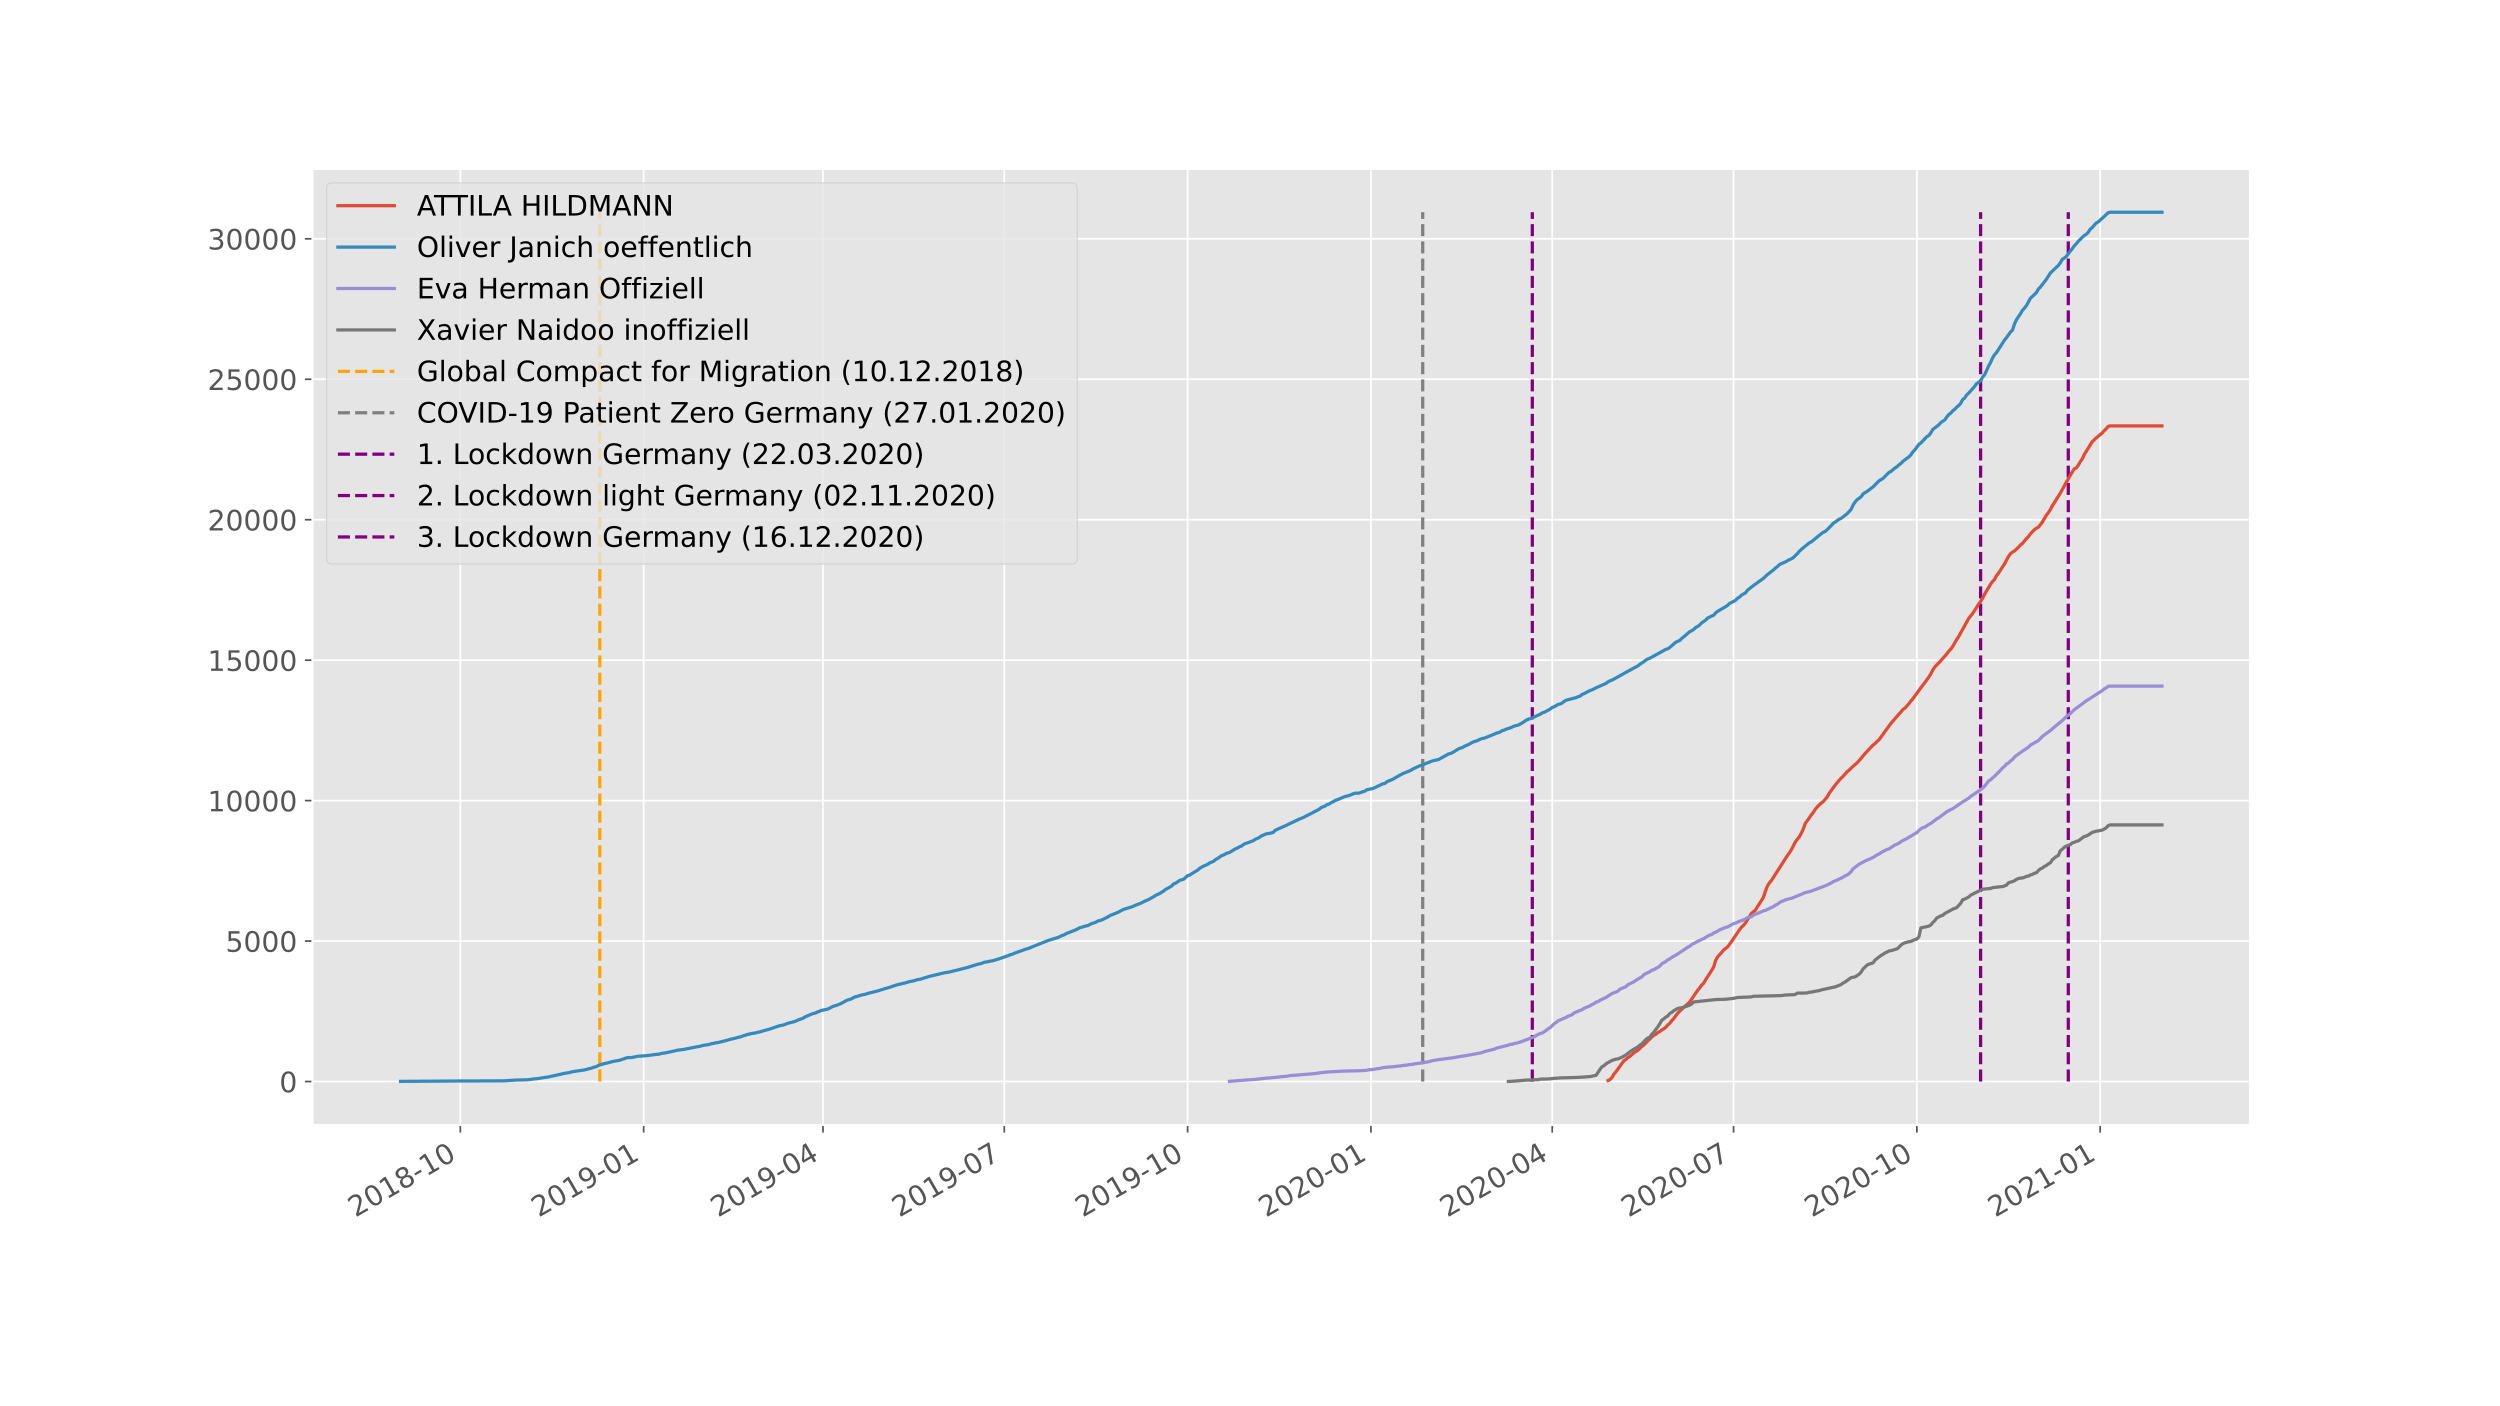 <?xml version="1.0" encoding="utf-8" standalone="no"?>
<!DOCTYPE svg PUBLIC "-//W3C//DTD SVG 1.1//EN"
  "http://www.w3.org/Graphics/SVG/1.1/DTD/svg11.dtd">
<!-- Created with matplotlib (https://matplotlib.org/) -->
<svg height="648pt" version="1.1" viewBox="0 0 1152 648" width="1152pt" xmlns="http://www.w3.org/2000/svg" xmlns:xlink="http://www.w3.org/1999/xlink">
 <defs>
  <style type="text/css">*{stroke-linecap:butt;stroke-linejoin:round;}</style>
 </defs>
 <g id="figure_1">
  <g id="patch_1">
   <path d="M 0 648 
L 1152 648 
L 1152 0 
L 0 0 
z
" style="fill:#ffffff;"/>
  </g>
  <g id="axes_1">
   <g id="patch_2">
    <path d="M 144 518.4 
L 1036.8 518.4 
L 1036.8 77.76 
L 144 77.76 
z
" style="fill:#e5e5e5;"/>
   </g>
   <g id="matplotlib.axis_1">
    <g id="xtick_1">
     <g id="line2d_1">
      <path clip-path="url(#pfdab194c06)" d="M 212.126 518.4 
L 212.126 77.76 
" style="fill:none;stroke:#ffffff;stroke-linecap:square;stroke-width:0.8;"/>
     </g>
     <g id="line2d_2">
      <defs>
       <path d="M 0 0 
L 0 3.5 
" id="mf3acf1c8a8" style="stroke:#555555;stroke-width:0.8;"/>
      </defs>
      <g>
       <use style="fill:#555555;stroke:#555555;stroke-width:0.8;" x="212.126" xlink:href="#mf3acf1c8a8" y="518.4"/>
      </g>
     </g>
     <g id="text_1">
      <!-- 2018-10 -->
      <g style="fill:#555555;" transform="translate(163.734 561.113)rotate(-30)scale(0.13 -0.13)">
       <defs>
        <path d="M 19.188 8.297 
L 53.609 8.297 
L 53.609 0 
L 7.328 0 
L 7.328 8.297 
Q 12.938 14.109 22.625 23.891 
Q 32.328 33.688 34.812 36.531 
Q 39.547 41.844 41.422 45.531 
Q 43.312 49.219 43.312 52.781 
Q 43.312 58.594 39.234 62.25 
Q 35.156 65.922 28.609 65.922 
Q 23.969 65.922 18.812 64.312 
Q 13.672 62.703 7.812 59.422 
L 7.812 69.391 
Q 13.766 71.781 18.938 73 
Q 24.125 74.219 28.422 74.219 
Q 39.75 74.219 46.484 68.547 
Q 53.219 62.891 53.219 53.422 
Q 53.219 48.922 51.531 44.891 
Q 49.859 40.875 45.406 35.406 
Q 44.188 33.984 37.641 27.219 
Q 31.109 20.453 19.188 8.297 
z
" id="DejaVuSans-50"/>
        <path d="M 31.781 66.406 
Q 24.172 66.406 20.328 58.906 
Q 16.5 51.422 16.5 36.375 
Q 16.5 21.391 20.328 13.891 
Q 24.172 6.391 31.781 6.391 
Q 39.453 6.391 43.281 13.891 
Q 47.125 21.391 47.125 36.375 
Q 47.125 51.422 43.281 58.906 
Q 39.453 66.406 31.781 66.406 
z
M 31.781 74.219 
Q 44.047 74.219 50.516 64.516 
Q 56.984 54.828 56.984 36.375 
Q 56.984 17.969 50.516 8.266 
Q 44.047 -1.422 31.781 -1.422 
Q 19.531 -1.422 13.062 8.266 
Q 6.594 17.969 6.594 36.375 
Q 6.594 54.828 13.062 64.516 
Q 19.531 74.219 31.781 74.219 
z
" id="DejaVuSans-48"/>
        <path d="M 12.406 8.297 
L 28.516 8.297 
L 28.516 63.922 
L 10.984 60.406 
L 10.984 69.391 
L 28.422 72.906 
L 38.281 72.906 
L 38.281 8.297 
L 54.391 8.297 
L 54.391 0 
L 12.406 0 
z
" id="DejaVuSans-49"/>
        <path d="M 31.781 34.625 
Q 24.75 34.625 20.719 30.859 
Q 16.703 27.094 16.703 20.516 
Q 16.703 13.922 20.719 10.156 
Q 24.75 6.391 31.781 6.391 
Q 38.812 6.391 42.859 10.172 
Q 46.922 13.969 46.922 20.516 
Q 46.922 27.094 42.891 30.859 
Q 38.875 34.625 31.781 34.625 
z
M 21.922 38.812 
Q 15.578 40.375 12.031 44.719 
Q 8.5 49.078 8.5 55.328 
Q 8.5 64.062 14.719 69.141 
Q 20.953 74.219 31.781 74.219 
Q 42.672 74.219 48.875 69.141 
Q 55.078 64.062 55.078 55.328 
Q 55.078 49.078 51.531 44.719 
Q 48 40.375 41.703 38.812 
Q 48.828 37.156 52.797 32.312 
Q 56.781 27.484 56.781 20.516 
Q 56.781 9.906 50.312 4.234 
Q 43.844 -1.422 31.781 -1.422 
Q 19.734 -1.422 13.25 4.234 
Q 6.781 9.906 6.781 20.516 
Q 6.781 27.484 10.781 32.312 
Q 14.797 37.156 21.922 38.812 
z
M 18.312 54.391 
Q 18.312 48.734 21.844 45.562 
Q 25.391 42.391 31.781 42.391 
Q 38.141 42.391 41.719 45.562 
Q 45.312 48.734 45.312 54.391 
Q 45.312 60.062 41.719 63.234 
Q 38.141 66.406 31.781 66.406 
Q 25.391 66.406 21.844 63.234 
Q 18.312 60.062 18.312 54.391 
z
" id="DejaVuSans-56"/>
        <path d="M 4.891 31.391 
L 31.203 31.391 
L 31.203 23.391 
L 4.891 23.391 
z
" id="DejaVuSans-45"/>
       </defs>
       <use xlink:href="#DejaVuSans-50"/>
       <use x="63.623" xlink:href="#DejaVuSans-48"/>
       <use x="127.246" xlink:href="#DejaVuSans-49"/>
       <use x="190.869" xlink:href="#DejaVuSans-56"/>
       <use x="254.492" xlink:href="#DejaVuSans-45"/>
       <use x="290.576" xlink:href="#DejaVuSans-49"/>
       <use x="354.199" xlink:href="#DejaVuSans-48"/>
      </g>
     </g>
    </g>
    <g id="xtick_2">
     <g id="line2d_3">
      <path clip-path="url(#pfdab194c06)" d="M 296.595 518.4 
L 296.595 77.76 
" style="fill:none;stroke:#ffffff;stroke-linecap:square;stroke-width:0.8;"/>
     </g>
     <g id="line2d_4">
      <g>
       <use style="fill:#555555;stroke:#555555;stroke-width:0.8;" x="296.595" xlink:href="#mf3acf1c8a8" y="518.4"/>
      </g>
     </g>
     <g id="text_2">
      <!-- 2019-01 -->
      <g style="fill:#555555;" transform="translate(248.203 561.113)rotate(-30)scale(0.13 -0.13)">
       <defs>
        <path d="M 10.984 1.516 
L 10.984 10.5 
Q 14.703 8.734 18.5 7.812 
Q 22.312 6.891 25.984 6.891 
Q 35.75 6.891 40.891 13.453 
Q 46.047 20.016 46.781 33.406 
Q 43.953 29.203 39.594 26.953 
Q 35.25 24.703 29.984 24.703 
Q 19.047 24.703 12.672 31.312 
Q 6.297 37.938 6.297 49.422 
Q 6.297 60.641 12.938 67.422 
Q 19.578 74.219 30.609 74.219 
Q 43.266 74.219 49.922 64.516 
Q 56.594 54.828 56.594 36.375 
Q 56.594 19.141 48.406 8.859 
Q 40.234 -1.422 26.422 -1.422 
Q 22.703 -1.422 18.891 -0.688 
Q 15.094 0.047 10.984 1.516 
z
M 30.609 32.422 
Q 37.25 32.422 41.125 36.953 
Q 45.016 41.5 45.016 49.422 
Q 45.016 57.281 41.125 61.844 
Q 37.25 66.406 30.609 66.406 
Q 23.969 66.406 20.094 61.844 
Q 16.219 57.281 16.219 49.422 
Q 16.219 41.5 20.094 36.953 
Q 23.969 32.422 30.609 32.422 
z
" id="DejaVuSans-57"/>
       </defs>
       <use xlink:href="#DejaVuSans-50"/>
       <use x="63.623" xlink:href="#DejaVuSans-48"/>
       <use x="127.246" xlink:href="#DejaVuSans-49"/>
       <use x="190.869" xlink:href="#DejaVuSans-57"/>
       <use x="254.492" xlink:href="#DejaVuSans-45"/>
       <use x="290.576" xlink:href="#DejaVuSans-48"/>
       <use x="354.199" xlink:href="#DejaVuSans-49"/>
      </g>
     </g>
    </g>
    <g id="xtick_3">
     <g id="line2d_5">
      <path clip-path="url(#pfdab194c06)" d="M 379.228 518.4 
L 379.228 77.76 
" style="fill:none;stroke:#ffffff;stroke-linecap:square;stroke-width:0.8;"/>
     </g>
     <g id="line2d_6">
      <g>
       <use style="fill:#555555;stroke:#555555;stroke-width:0.8;" x="379.228" xlink:href="#mf3acf1c8a8" y="518.4"/>
      </g>
     </g>
     <g id="text_3">
      <!-- 2019-04 -->
      <g style="fill:#555555;" transform="translate(330.835 561.113)rotate(-30)scale(0.13 -0.13)">
       <defs>
        <path d="M 37.797 64.312 
L 12.891 25.391 
L 37.797 25.391 
z
M 35.203 72.906 
L 47.609 72.906 
L 47.609 25.391 
L 58.016 25.391 
L 58.016 17.188 
L 47.609 17.188 
L 47.609 0 
L 37.797 0 
L 37.797 17.188 
L 4.891 17.188 
L 4.891 26.703 
z
" id="DejaVuSans-52"/>
       </defs>
       <use xlink:href="#DejaVuSans-50"/>
       <use x="63.623" xlink:href="#DejaVuSans-48"/>
       <use x="127.246" xlink:href="#DejaVuSans-49"/>
       <use x="190.869" xlink:href="#DejaVuSans-57"/>
       <use x="254.492" xlink:href="#DejaVuSans-45"/>
       <use x="290.576" xlink:href="#DejaVuSans-48"/>
       <use x="354.199" xlink:href="#DejaVuSans-52"/>
      </g>
     </g>
    </g>
    <g id="xtick_4">
     <g id="line2d_7">
      <path clip-path="url(#pfdab194c06)" d="M 462.778 518.4 
L 462.778 77.76 
" style="fill:none;stroke:#ffffff;stroke-linecap:square;stroke-width:0.8;"/>
     </g>
     <g id="line2d_8">
      <g>
       <use style="fill:#555555;stroke:#555555;stroke-width:0.8;" x="462.778" xlink:href="#mf3acf1c8a8" y="518.4"/>
      </g>
     </g>
     <g id="text_4">
      <!-- 2019-07 -->
      <g style="fill:#555555;" transform="translate(414.386 561.113)rotate(-30)scale(0.13 -0.13)">
       <defs>
        <path d="M 8.203 72.906 
L 55.078 72.906 
L 55.078 68.703 
L 28.609 0 
L 18.312 0 
L 43.219 64.594 
L 8.203 64.594 
z
" id="DejaVuSans-55"/>
       </defs>
       <use xlink:href="#DejaVuSans-50"/>
       <use x="63.623" xlink:href="#DejaVuSans-48"/>
       <use x="127.246" xlink:href="#DejaVuSans-49"/>
       <use x="190.869" xlink:href="#DejaVuSans-57"/>
       <use x="254.492" xlink:href="#DejaVuSans-45"/>
       <use x="290.576" xlink:href="#DejaVuSans-48"/>
       <use x="354.199" xlink:href="#DejaVuSans-55"/>
      </g>
     </g>
    </g>
    <g id="xtick_5">
     <g id="line2d_9">
      <path clip-path="url(#pfdab194c06)" d="M 547.247 518.4 
L 547.247 77.76 
" style="fill:none;stroke:#ffffff;stroke-linecap:square;stroke-width:0.8;"/>
     </g>
     <g id="line2d_10">
      <g>
       <use style="fill:#555555;stroke:#555555;stroke-width:0.8;" x="547.247" xlink:href="#mf3acf1c8a8" y="518.4"/>
      </g>
     </g>
     <g id="text_5">
      <!-- 2019-10 -->
      <g style="fill:#555555;" transform="translate(498.855 561.113)rotate(-30)scale(0.13 -0.13)">
       <use xlink:href="#DejaVuSans-50"/>
       <use x="63.623" xlink:href="#DejaVuSans-48"/>
       <use x="127.246" xlink:href="#DejaVuSans-49"/>
       <use x="190.869" xlink:href="#DejaVuSans-57"/>
       <use x="254.492" xlink:href="#DejaVuSans-45"/>
       <use x="290.576" xlink:href="#DejaVuSans-49"/>
       <use x="354.199" xlink:href="#DejaVuSans-48"/>
      </g>
     </g>
    </g>
    <g id="xtick_6">
     <g id="line2d_11">
      <path clip-path="url(#pfdab194c06)" d="M 631.716 518.4 
L 631.716 77.76 
" style="fill:none;stroke:#ffffff;stroke-linecap:square;stroke-width:0.8;"/>
     </g>
     <g id="line2d_12">
      <g>
       <use style="fill:#555555;stroke:#555555;stroke-width:0.8;" x="631.716" xlink:href="#mf3acf1c8a8" y="518.4"/>
      </g>
     </g>
     <g id="text_6">
      <!-- 2020-01 -->
      <g style="fill:#555555;" transform="translate(583.324 561.113)rotate(-30)scale(0.13 -0.13)">
       <use xlink:href="#DejaVuSans-50"/>
       <use x="63.623" xlink:href="#DejaVuSans-48"/>
       <use x="127.246" xlink:href="#DejaVuSans-50"/>
       <use x="190.869" xlink:href="#DejaVuSans-48"/>
       <use x="254.492" xlink:href="#DejaVuSans-45"/>
       <use x="290.576" xlink:href="#DejaVuSans-48"/>
       <use x="354.199" xlink:href="#DejaVuSans-49"/>
      </g>
     </g>
    </g>
    <g id="xtick_7">
     <g id="line2d_13">
      <path clip-path="url(#pfdab194c06)" d="M 715.267 518.4 
L 715.267 77.76 
" style="fill:none;stroke:#ffffff;stroke-linecap:square;stroke-width:0.8;"/>
     </g>
     <g id="line2d_14">
      <g>
       <use style="fill:#555555;stroke:#555555;stroke-width:0.8;" x="715.267" xlink:href="#mf3acf1c8a8" y="518.4"/>
      </g>
     </g>
     <g id="text_7">
      <!-- 2020-04 -->
      <g style="fill:#555555;" transform="translate(666.875 561.113)rotate(-30)scale(0.13 -0.13)">
       <use xlink:href="#DejaVuSans-50"/>
       <use x="63.623" xlink:href="#DejaVuSans-48"/>
       <use x="127.246" xlink:href="#DejaVuSans-50"/>
       <use x="190.869" xlink:href="#DejaVuSans-48"/>
       <use x="254.492" xlink:href="#DejaVuSans-45"/>
       <use x="290.576" xlink:href="#DejaVuSans-48"/>
       <use x="354.199" xlink:href="#DejaVuSans-52"/>
      </g>
     </g>
    </g>
    <g id="xtick_8">
     <g id="line2d_15">
      <path clip-path="url(#pfdab194c06)" d="M 798.818 518.4 
L 798.818 77.76 
" style="fill:none;stroke:#ffffff;stroke-linecap:square;stroke-width:0.8;"/>
     </g>
     <g id="line2d_16">
      <g>
       <use style="fill:#555555;stroke:#555555;stroke-width:0.8;" x="798.818" xlink:href="#mf3acf1c8a8" y="518.4"/>
      </g>
     </g>
     <g id="text_8">
      <!-- 2020-07 -->
      <g style="fill:#555555;" transform="translate(750.426 561.113)rotate(-30)scale(0.13 -0.13)">
       <use xlink:href="#DejaVuSans-50"/>
       <use x="63.623" xlink:href="#DejaVuSans-48"/>
       <use x="127.246" xlink:href="#DejaVuSans-50"/>
       <use x="190.869" xlink:href="#DejaVuSans-48"/>
       <use x="254.492" xlink:href="#DejaVuSans-45"/>
       <use x="290.576" xlink:href="#DejaVuSans-48"/>
       <use x="354.199" xlink:href="#DejaVuSans-55"/>
      </g>
     </g>
    </g>
    <g id="xtick_9">
     <g id="line2d_17">
      <path clip-path="url(#pfdab194c06)" d="M 883.287 518.4 
L 883.287 77.76 
" style="fill:none;stroke:#ffffff;stroke-linecap:square;stroke-width:0.8;"/>
     </g>
     <g id="line2d_18">
      <g>
       <use style="fill:#555555;stroke:#555555;stroke-width:0.8;" x="883.287" xlink:href="#mf3acf1c8a8" y="518.4"/>
      </g>
     </g>
     <g id="text_9">
      <!-- 2020-10 -->
      <g style="fill:#555555;" transform="translate(834.895 561.113)rotate(-30)scale(0.13 -0.13)">
       <use xlink:href="#DejaVuSans-50"/>
       <use x="63.623" xlink:href="#DejaVuSans-48"/>
       <use x="127.246" xlink:href="#DejaVuSans-50"/>
       <use x="190.869" xlink:href="#DejaVuSans-48"/>
       <use x="254.492" xlink:href="#DejaVuSans-45"/>
       <use x="290.576" xlink:href="#DejaVuSans-49"/>
       <use x="354.199" xlink:href="#DejaVuSans-48"/>
      </g>
     </g>
    </g>
    <g id="xtick_10">
     <g id="line2d_19">
      <path clip-path="url(#pfdab194c06)" d="M 967.756 518.4 
L 967.756 77.76 
" style="fill:none;stroke:#ffffff;stroke-linecap:square;stroke-width:0.8;"/>
     </g>
     <g id="line2d_20">
      <g>
       <use style="fill:#555555;stroke:#555555;stroke-width:0.8;" x="967.756" xlink:href="#mf3acf1c8a8" y="518.4"/>
      </g>
     </g>
     <g id="text_10">
      <!-- 2021-01 -->
      <g style="fill:#555555;" transform="translate(919.364 561.113)rotate(-30)scale(0.13 -0.13)">
       <use xlink:href="#DejaVuSans-50"/>
       <use x="63.623" xlink:href="#DejaVuSans-48"/>
       <use x="127.246" xlink:href="#DejaVuSans-50"/>
       <use x="190.869" xlink:href="#DejaVuSans-49"/>
       <use x="254.492" xlink:href="#DejaVuSans-45"/>
       <use x="290.576" xlink:href="#DejaVuSans-48"/>
       <use x="354.199" xlink:href="#DejaVuSans-49"/>
      </g>
     </g>
    </g>
   </g>
   <g id="matplotlib.axis_2">
    <g id="ytick_1">
     <g id="line2d_21">
      <path clip-path="url(#pfdab194c06)" d="M 144 498.371 
L 1036.8 498.371 
" style="fill:none;stroke:#ffffff;stroke-linecap:square;stroke-width:0.8;"/>
     </g>
     <g id="line2d_22">
      <defs>
       <path d="M 0 0 
L -3.5 0 
" id="m9d8b1737ea" style="stroke:#555555;stroke-width:0.8;"/>
      </defs>
      <g>
       <use style="fill:#555555;stroke:#555555;stroke-width:0.8;" x="144" xlink:href="#m9d8b1737ea" y="498.371"/>
      </g>
     </g>
     <g id="text_11">
      <!-- 0 -->
      <g style="fill:#555555;" transform="translate(128.729 503.31)scale(0.13 -0.13)">
       <use xlink:href="#DejaVuSans-48"/>
      </g>
     </g>
    </g>
    <g id="ytick_2">
     <g id="line2d_23">
      <path clip-path="url(#pfdab194c06)" d="M 144 433.65 
L 1036.8 433.65 
" style="fill:none;stroke:#ffffff;stroke-linecap:square;stroke-width:0.8;"/>
     </g>
     <g id="line2d_24">
      <g>
       <use style="fill:#555555;stroke:#555555;stroke-width:0.8;" x="144" xlink:href="#m9d8b1737ea" y="433.65"/>
      </g>
     </g>
     <g id="text_12">
      <!-- 5000 -->
      <g style="fill:#555555;" transform="translate(103.915 438.589)scale(0.13 -0.13)">
       <defs>
        <path d="M 10.797 72.906 
L 49.516 72.906 
L 49.516 64.594 
L 19.828 64.594 
L 19.828 46.734 
Q 21.969 47.469 24.109 47.828 
Q 26.266 48.188 28.422 48.188 
Q 40.625 48.188 47.75 41.5 
Q 54.891 34.812 54.891 23.391 
Q 54.891 11.625 47.562 5.094 
Q 40.234 -1.422 26.906 -1.422 
Q 22.312 -1.422 17.547 -0.641 
Q 12.797 0.141 7.719 1.703 
L 7.719 11.625 
Q 12.109 9.234 16.797 8.062 
Q 21.484 6.891 26.703 6.891 
Q 35.156 6.891 40.078 11.328 
Q 45.016 15.766 45.016 23.391 
Q 45.016 31 40.078 35.438 
Q 35.156 39.891 26.703 39.891 
Q 22.75 39.891 18.812 39.016 
Q 14.891 38.141 10.797 36.281 
z
" id="DejaVuSans-53"/>
       </defs>
       <use xlink:href="#DejaVuSans-53"/>
       <use x="63.623" xlink:href="#DejaVuSans-48"/>
       <use x="127.246" xlink:href="#DejaVuSans-48"/>
       <use x="190.869" xlink:href="#DejaVuSans-48"/>
      </g>
     </g>
    </g>
    <g id="ytick_3">
     <g id="line2d_25">
      <path clip-path="url(#pfdab194c06)" d="M 144 368.93 
L 1036.8 368.93 
" style="fill:none;stroke:#ffffff;stroke-linecap:square;stroke-width:0.8;"/>
     </g>
     <g id="line2d_26">
      <g>
       <use style="fill:#555555;stroke:#555555;stroke-width:0.8;" x="144" xlink:href="#m9d8b1737ea" y="368.93"/>
      </g>
     </g>
     <g id="text_13">
      <!-- 10000 -->
      <g style="fill:#555555;" transform="translate(95.644 373.869)scale(0.13 -0.13)">
       <use xlink:href="#DejaVuSans-49"/>
       <use x="63.623" xlink:href="#DejaVuSans-48"/>
       <use x="127.246" xlink:href="#DejaVuSans-48"/>
       <use x="190.869" xlink:href="#DejaVuSans-48"/>
       <use x="254.492" xlink:href="#DejaVuSans-48"/>
      </g>
     </g>
    </g>
    <g id="ytick_4">
     <g id="line2d_27">
      <path clip-path="url(#pfdab194c06)" d="M 144 304.209 
L 1036.8 304.209 
" style="fill:none;stroke:#ffffff;stroke-linecap:square;stroke-width:0.8;"/>
     </g>
     <g id="line2d_28">
      <g>
       <use style="fill:#555555;stroke:#555555;stroke-width:0.8;" x="144" xlink:href="#m9d8b1737ea" y="304.209"/>
      </g>
     </g>
     <g id="text_14">
      <!-- 15000 -->
      <g style="fill:#555555;" transform="translate(95.644 309.148)scale(0.13 -0.13)">
       <use xlink:href="#DejaVuSans-49"/>
       <use x="63.623" xlink:href="#DejaVuSans-53"/>
       <use x="127.246" xlink:href="#DejaVuSans-48"/>
       <use x="190.869" xlink:href="#DejaVuSans-48"/>
       <use x="254.492" xlink:href="#DejaVuSans-48"/>
      </g>
     </g>
    </g>
    <g id="ytick_5">
     <g id="line2d_29">
      <path clip-path="url(#pfdab194c06)" d="M 144 239.488 
L 1036.8 239.488 
" style="fill:none;stroke:#ffffff;stroke-linecap:square;stroke-width:0.8;"/>
     </g>
     <g id="line2d_30">
      <g>
       <use style="fill:#555555;stroke:#555555;stroke-width:0.8;" x="144" xlink:href="#m9d8b1737ea" y="239.488"/>
      </g>
     </g>
     <g id="text_15">
      <!-- 20000 -->
      <g style="fill:#555555;" transform="translate(95.644 244.427)scale(0.13 -0.13)">
       <use xlink:href="#DejaVuSans-50"/>
       <use x="63.623" xlink:href="#DejaVuSans-48"/>
       <use x="127.246" xlink:href="#DejaVuSans-48"/>
       <use x="190.869" xlink:href="#DejaVuSans-48"/>
       <use x="254.492" xlink:href="#DejaVuSans-48"/>
      </g>
     </g>
    </g>
    <g id="ytick_6">
     <g id="line2d_31">
      <path clip-path="url(#pfdab194c06)" d="M 144 174.768 
L 1036.8 174.768 
" style="fill:none;stroke:#ffffff;stroke-linecap:square;stroke-width:0.8;"/>
     </g>
     <g id="line2d_32">
      <g>
       <use style="fill:#555555;stroke:#555555;stroke-width:0.8;" x="144" xlink:href="#m9d8b1737ea" y="174.768"/>
      </g>
     </g>
     <g id="text_16">
      <!-- 25000 -->
      <g style="fill:#555555;" transform="translate(95.644 179.707)scale(0.13 -0.13)">
       <use xlink:href="#DejaVuSans-50"/>
       <use x="63.623" xlink:href="#DejaVuSans-53"/>
       <use x="127.246" xlink:href="#DejaVuSans-48"/>
       <use x="190.869" xlink:href="#DejaVuSans-48"/>
       <use x="254.492" xlink:href="#DejaVuSans-48"/>
      </g>
     </g>
    </g>
    <g id="ytick_7">
     <g id="line2d_33">
      <path clip-path="url(#pfdab194c06)" d="M 144 110.047 
L 1036.8 110.047 
" style="fill:none;stroke:#ffffff;stroke-linecap:square;stroke-width:0.8;"/>
     </g>
     <g id="line2d_34">
      <g>
       <use style="fill:#555555;stroke:#555555;stroke-width:0.8;" x="144" xlink:href="#m9d8b1737ea" y="110.047"/>
      </g>
     </g>
     <g id="text_17">
      <!-- 30000 -->
      <g style="fill:#555555;" transform="translate(95.644 114.986)scale(0.13 -0.13)">
       <defs>
        <path d="M 40.578 39.312 
Q 47.656 37.797 51.625 33 
Q 55.609 28.219 55.609 21.188 
Q 55.609 10.406 48.188 4.484 
Q 40.766 -1.422 27.094 -1.422 
Q 22.516 -1.422 17.656 -0.516 
Q 12.797 0.391 7.625 2.203 
L 7.625 11.719 
Q 11.719 9.328 16.594 8.109 
Q 21.484 6.891 26.812 6.891 
Q 36.078 6.891 40.938 10.547 
Q 45.797 14.203 45.797 21.188 
Q 45.797 27.641 41.281 31.266 
Q 36.766 34.906 28.719 34.906 
L 20.219 34.906 
L 20.219 43.016 
L 29.109 43.016 
Q 36.375 43.016 40.234 45.922 
Q 44.094 48.828 44.094 54.297 
Q 44.094 59.906 40.109 62.906 
Q 36.141 65.922 28.719 65.922 
Q 24.656 65.922 20.016 65.031 
Q 15.375 64.156 9.812 62.312 
L 9.812 71.094 
Q 15.438 72.656 20.344 73.438 
Q 25.25 74.219 29.594 74.219 
Q 40.828 74.219 47.359 69.109 
Q 53.906 64.016 53.906 55.328 
Q 53.906 49.266 50.438 45.094 
Q 46.969 40.922 40.578 39.312 
z
" id="DejaVuSans-51"/>
       </defs>
       <use xlink:href="#DejaVuSans-51"/>
       <use x="63.623" xlink:href="#DejaVuSans-48"/>
       <use x="127.246" xlink:href="#DejaVuSans-48"/>
       <use x="190.869" xlink:href="#DejaVuSans-48"/>
       <use x="254.492" xlink:href="#DejaVuSans-48"/>
      </g>
     </g>
    </g>
   </g>
   <g id="LineCollection_1">
    <path clip-path="url(#pfdab194c06)" d="M 276.396 498.371 
L 276.396 97.789 
" style="fill:none;stroke:#ffa500;stroke-dasharray:5.55,2.4;stroke-dashoffset:0;stroke-width:1.5;"/>
   </g>
   <g id="LineCollection_2">
    <path clip-path="url(#pfdab194c06)" d="M 655.588 498.371 
L 655.588 97.789 
" style="fill:none;stroke:#808080;stroke-dasharray:5.55,2.4;stroke-dashoffset:0;stroke-width:1.5;"/>
   </g>
   <g id="LineCollection_3">
    <path clip-path="url(#pfdab194c06)" d="M 706.086 498.371 
L 706.086 97.789 
" style="fill:none;stroke:#800080;stroke-dasharray:5.55,2.4;stroke-dashoffset:0;stroke-width:1.5;"/>
   </g>
   <g id="LineCollection_4">
    <path clip-path="url(#pfdab194c06)" d="M 912.667 498.371 
L 912.667 97.789 
" style="fill:none;stroke:#800080;stroke-dasharray:5.55,2.4;stroke-dashoffset:0;stroke-width:1.5;"/>
   </g>
   <g id="LineCollection_5">
    <path clip-path="url(#pfdab194c06)" d="M 953.066 498.371 
L 953.066 97.789 
" style="fill:none;stroke:#800080;stroke-dasharray:5.55,2.4;stroke-dashoffset:0;stroke-width:1.5;"/>
   </g>
   <g id="line2d_35">
    <path clip-path="url(#pfdab194c06)" d="M 740.975 497.905 
L 741.893 497.465 
L 742.811 496.546 
L 743.729 494.941 
L 744.648 493.853 
L 748.32 488.74 
L 749.238 488.197 
L 750.156 487.304 
L 751.075 486.747 
L 752.911 485.116 
L 754.747 483.951 
L 756.583 482.204 
L 757.502 481.518 
L 758.42 480.625 
L 759.338 479.55 
L 760.256 478.786 
L 761.174 477.803 
L 762.092 477.039 
L 763.01 476.599 
L 763.929 475.796 
L 764.847 475.343 
L 765.765 474.593 
L 766.683 474.062 
L 767.601 473.35 
L 768.519 472.327 
L 769.437 471.525 
L 770.356 470.308 
L 771.274 469.35 
L 773.11 466.839 
L 775.864 464.173 
L 777.701 462.58 
L 778.619 461.7 
L 782.291 456.303 
L 783.21 455.254 
L 784.128 453.934 
L 785.046 453.079 
L 785.964 451.397 
L 787.8 448.653 
L 789.637 445.637 
L 790.555 442.595 
L 791.473 440.925 
L 793.309 438.931 
L 794.227 437.779 
L 796.064 436.343 
L 797.9 433.87 
L 801.572 428.408 
L 802.49 427.256 
L 803.409 426.402 
L 804.327 425.262 
L 807.081 420.887 
L 807.999 420.085 
L 808.917 419.438 
L 809.836 417.781 
L 811.672 415.011 
L 812.59 413.457 
L 813.508 410.649 
L 814.426 408.241 
L 815.344 406.856 
L 816.263 405.73 
L 818.099 402.882 
L 823.608 394.274 
L 824.526 393.058 
L 825.444 391.582 
L 827.28 387.983 
L 829.117 385.602 
L 830.035 383.945 
L 830.953 382.003 
L 831.871 379.414 
L 833.707 376.903 
L 834.625 375.531 
L 835.544 374.418 
L 836.462 372.942 
L 837.38 371.842 
L 839.216 370.043 
L 840.134 369.37 
L 841.971 367.234 
L 842.889 365.538 
L 845.643 361.797 
L 847.479 359.532 
L 849.316 357.681 
L 851.152 355.61 
L 852.07 354.872 
L 853.906 353.086 
L 855.743 351.52 
L 857.579 349.449 
L 859.415 347.235 
L 863.088 343.339 
L 864.006 342.679 
L 864.924 341.695 
L 865.842 340.893 
L 871.351 333.32 
L 875.024 329.062 
L 875.942 328.104 
L 876.86 326.939 
L 877.778 326.318 
L 879.614 324.285 
L 880.532 323.017 
L 881.451 321.981 
L 885.123 316.946 
L 886.959 314.551 
L 888.796 311.988 
L 889.714 310.539 
L 890.632 308.739 
L 891.55 307.354 
L 894.305 304.468 
L 897.059 301.323 
L 897.977 300.132 
L 898.895 299.161 
L 899.813 297.866 
L 901.65 294.669 
L 902.568 293.297 
L 907.159 285.013 
L 908.995 282.722 
L 910.831 279.835 
L 911.749 278.36 
L 912.667 277.182 
L 913.586 275.641 
L 914.504 273.803 
L 917.258 269.195 
L 918.176 267.94 
L 919.094 266.982 
L 920.013 265.299 
L 920.931 264.082 
L 922.767 261.235 
L 923.685 259.862 
L 925.521 256.381 
L 926.439 255.138 
L 927.358 254.374 
L 928.276 253.895 
L 930.112 252.161 
L 931.03 251.099 
L 931.948 250.413 
L 933.785 248.213 
L 934.703 247.281 
L 935.621 245.986 
L 937.457 244.097 
L 938.375 243.398 
L 939.293 242.919 
L 941.13 240.589 
L 942.966 237.404 
L 943.884 236.214 
L 944.802 234.829 
L 945.72 233.094 
L 949.393 227.23 
L 951.229 223.93 
L 952.147 222.182 
L 953.066 220.719 
L 953.984 219.011 
L 955.82 216.021 
L 956.738 215.658 
L 957.656 214.442 
L 958.574 212.772 
L 959.493 211.516 
L 960.411 209.497 
L 964.083 203.581 
L 965.92 201.795 
L 968.674 199.556 
L 969.592 198.481 
L 970.51 197.601 
L 971.428 196.501 
L 972.347 196.255 
L 996.218 196.255 
L 996.218 196.255 
" style="fill:none;stroke:#e24a33;stroke-linecap:square;stroke-width:1.5;"/>
   </g>
   <g id="line2d_36">
    <path clip-path="url(#pfdab194c06)" d="M 184.582 498.293 
L 196.518 498.229 
L 210.29 498.125 
L 219.471 498.099 
L 232.325 498.047 
L 237.834 497.685 
L 242.425 497.581 
L 243.343 497.542 
L 246.097 497.154 
L 247.015 497.115 
L 251.606 496.403 
L 252.524 496.3 
L 259.869 494.643 
L 262.624 494.19 
L 263.542 493.892 
L 268.133 493.18 
L 269.051 493.09 
L 272.723 492.145 
L 273.641 491.756 
L 274.56 491.575 
L 276.396 490.695 
L 278.232 490.177 
L 280.068 489.763 
L 282.823 489.025 
L 285.577 488.572 
L 286.495 488.197 
L 287.414 487.951 
L 288.332 487.563 
L 289.25 487.355 
L 291.086 487.317 
L 293.841 486.734 
L 297.513 486.488 
L 300.268 486.152 
L 302.104 485.893 
L 303.94 485.724 
L 304.858 485.388 
L 306.695 485.155 
L 310.367 484.365 
L 312.203 483.925 
L 314.958 483.589 
L 321.385 482.32 
L 322.303 482.178 
L 324.139 481.686 
L 326.894 481.285 
L 327.812 480.922 
L 328.73 480.832 
L 329.648 480.547 
L 330.566 480.482 
L 334.239 479.576 
L 336.993 478.786 
L 337.911 478.631 
L 339.748 478.126 
L 341.584 477.686 
L 342.502 477.272 
L 343.42 477.039 
L 344.338 476.677 
L 345.256 476.534 
L 346.175 476.262 
L 348.011 476.016 
L 348.929 475.732 
L 349.847 475.563 
L 352.602 474.748 
L 354.438 474.282 
L 359.029 472.716 
L 360.865 472.34 
L 361.783 472.056 
L 362.701 471.628 
L 366.374 470.658 
L 368.21 469.816 
L 370.046 469.208 
L 370.964 468.574 
L 374.637 467.033 
L 375.555 466.891 
L 376.473 466.412 
L 377.391 466.114 
L 378.31 465.674 
L 380.146 465.26 
L 381.064 465.092 
L 381.982 464.729 
L 383.818 463.745 
L 385.655 463.202 
L 387.491 462.451 
L 390.245 460.924 
L 392.082 460.38 
L 393.918 459.396 
L 394.836 459.202 
L 396.672 458.568 
L 398.509 458.218 
L 400.345 457.649 
L 404.936 456.497 
L 405.854 456.134 
L 406.772 455.927 
L 407.69 455.578 
L 409.526 455.086 
L 413.199 453.843 
L 415.035 453.416 
L 415.953 453.157 
L 416.871 453.015 
L 418.708 452.432 
L 420.544 452.057 
L 421.462 451.863 
L 422.38 451.5 
L 424.217 451.203 
L 426.053 450.568 
L 426.971 450.361 
L 427.889 450.012 
L 430.644 449.352 
L 435.234 448.251 
L 437.071 447.992 
L 445.334 445.947 
L 450.843 444.239 
L 451.761 444.109 
L 453.597 443.41 
L 455.433 443.125 
L 456.351 442.867 
L 457.27 442.75 
L 460.024 441.935 
L 462.778 441.003 
L 464.615 440.381 
L 465.533 439.928 
L 466.451 439.747 
L 467.369 439.268 
L 471.042 437.974 
L 472.878 437.301 
L 473.796 437.08 
L 476.551 435.941 
L 482.978 433.378 
L 487.568 431.968 
L 489.405 431.1 
L 490.323 430.79 
L 491.241 430.233 
L 495.832 428.421 
L 497.668 427.45 
L 498.586 427.269 
L 499.504 426.893 
L 501.34 426.479 
L 503.177 425.508 
L 504.095 425.288 
L 505.013 424.926 
L 505.931 424.382 
L 506.849 424.201 
L 507.767 423.877 
L 510.522 422.518 
L 511.44 421.897 
L 515.112 420.421 
L 516.949 419.438 
L 517.867 419.01 
L 521.539 417.871 
L 524.294 416.706 
L 525.212 416.422 
L 527.966 415.05 
L 528.885 414.713 
L 531.639 413.173 
L 532.557 412.564 
L 534.393 411.723 
L 536.23 410.571 
L 537.148 409.781 
L 538.066 409.354 
L 539.902 408.28 
L 540.82 407.27 
L 541.739 406.972 
L 543.575 405.691 
L 545.411 405.147 
L 547.247 403.503 
L 548.166 403.245 
L 550.92 401.51 
L 551.838 400.992 
L 552.756 400.138 
L 554.593 399.102 
L 556.429 398.313 
L 557.347 397.666 
L 559.183 396.889 
L 560.101 396.099 
L 561.019 395.62 
L 562.856 394.313 
L 563.774 394.015 
L 564.692 393.472 
L 565.61 393.058 
L 566.528 392.837 
L 569.283 391.129 
L 570.201 390.792 
L 571.119 390.223 
L 572.037 389.873 
L 572.955 389.187 
L 573.873 388.695 
L 575.71 388.087 
L 577.546 387.362 
L 578.464 386.741 
L 580.3 385.912 
L 581.219 385.187 
L 582.137 384.851 
L 583.055 384.385 
L 583.973 384.152 
L 584.891 384.061 
L 586.727 383.557 
L 587.646 382.573 
L 592.236 380.528 
L 598.663 377.46 
L 600.5 376.735 
L 607.845 372.929 
L 608.763 372.153 
L 610.599 371.402 
L 611.517 370.729 
L 612.435 370.548 
L 613.354 369.875 
L 614.272 369.473 
L 615.19 368.904 
L 617.026 368.192 
L 619.781 367.027 
L 620.699 366.859 
L 622.535 366.237 
L 623.453 365.81 
L 624.371 365.512 
L 626.207 365.474 
L 628.044 364.8 
L 628.962 364.555 
L 629.88 363.894 
L 632.634 363.364 
L 637.225 361.163 
L 638.143 361.034 
L 639.061 360.231 
L 641.816 359.079 
L 643.652 358.005 
L 646.407 356.464 
L 650.079 355.002 
L 650.997 354.38 
L 653.752 353.073 
L 660.179 350.601 
L 662.933 349.967 
L 667.524 347.404 
L 668.442 347.196 
L 669.36 346.769 
L 672.115 345.074 
L 673.033 344.685 
L 673.951 344.465 
L 674.869 343.857 
L 676.705 343.08 
L 678.542 342.032 
L 679.46 341.669 
L 680.378 341.462 
L 682.214 340.569 
L 683.132 340.284 
L 684.05 340.116 
L 688.641 338.265 
L 689.559 337.825 
L 690.477 337.592 
L 691.395 337.23 
L 692.314 336.634 
L 693.232 336.401 
L 694.15 335.961 
L 695.986 335.391 
L 697.822 334.55 
L 699.659 334.084 
L 701.495 333.087 
L 703.331 331.832 
L 704.249 331.379 
L 706.086 330.926 
L 707.004 330.343 
L 708.84 329.541 
L 709.758 329.088 
L 710.676 328.505 
L 711.595 328.22 
L 714.349 326.732 
L 715.267 325.994 
L 716.185 325.657 
L 718.022 324.583 
L 718.94 324.363 
L 719.858 323.962 
L 720.776 323.172 
L 721.694 322.667 
L 726.285 321.451 
L 727.203 321.023 
L 728.121 320.778 
L 729.039 319.975 
L 729.957 319.625 
L 732.712 318.163 
L 733.63 317.891 
L 735.466 316.933 
L 740.057 314.901 
L 740.975 314.202 
L 741.893 313.723 
L 742.811 313.399 
L 746.484 311.367 
L 748.32 310.319 
L 752.911 307.808 
L 754.747 306.85 
L 755.665 306.086 
L 757.502 304.908 
L 758.42 304.157 
L 759.338 303.64 
L 760.256 303.29 
L 767.601 299.226 
L 768.519 298.967 
L 769.437 298.345 
L 772.192 295.938 
L 774.028 295.122 
L 774.946 294.177 
L 775.864 293.478 
L 777.701 291.873 
L 778.619 291.071 
L 779.537 290.657 
L 780.455 290.048 
L 781.373 289.155 
L 782.291 288.65 
L 783.21 287.99 
L 784.128 287.019 
L 785.964 285.738 
L 786.882 284.793 
L 788.718 283.887 
L 789.637 283.511 
L 790.555 282.437 
L 791.473 281.712 
L 795.145 279.563 
L 796.064 278.955 
L 796.982 278.075 
L 799.736 276.625 
L 800.654 275.641 
L 801.572 275.188 
L 802.49 274.218 
L 804.327 273.221 
L 805.245 271.965 
L 807.999 269.804 
L 812.59 266.503 
L 814.426 264.781 
L 817.181 262.633 
L 818.099 261.778 
L 819.017 261.079 
L 819.935 260.212 
L 820.853 259.707 
L 822.69 258.956 
L 824.526 257.882 
L 825.444 257.533 
L 826.362 256.95 
L 828.198 255.151 
L 829.117 254.038 
L 830.953 252.407 
L 833.707 250.167 
L 834.625 249.714 
L 838.298 246.698 
L 840.134 245.262 
L 841.052 244.912 
L 843.807 242.233 
L 844.725 241.171 
L 847.479 239.268 
L 848.398 238.841 
L 851.152 236.731 
L 852.988 234.725 
L 853.906 232.706 
L 854.825 231.321 
L 855.743 230.285 
L 857.579 228.939 
L 858.497 227.593 
L 860.333 226.454 
L 863.088 224.37 
L 865.842 221.574 
L 867.678 220.461 
L 870.433 217.703 
L 871.351 217.25 
L 873.187 215.658 
L 874.105 215.076 
L 875.024 214.221 
L 875.942 213.548 
L 876.86 212.578 
L 879.614 210.519 
L 880.532 209.587 
L 881.451 208.215 
L 882.369 207.296 
L 884.205 204.772 
L 885.123 204.125 
L 887.878 201.213 
L 888.796 200.682 
L 889.714 199.478 
L 890.632 197.886 
L 893.386 195.776 
L 894.305 194.766 
L 895.223 194.067 
L 896.141 193.537 
L 897.059 192.165 
L 897.977 191.052 
L 898.895 190.391 
L 899.813 189.33 
L 900.732 188.618 
L 901.65 187.595 
L 902.568 186.883 
L 903.486 185.848 
L 904.404 184.088 
L 905.322 183.44 
L 906.24 182.004 
L 907.159 181.149 
L 909.913 178.043 
L 910.831 176.748 
L 911.749 176.218 
L 912.667 175.532 
L 913.586 173.784 
L 914.504 172.723 
L 916.34 168.684 
L 917.258 167.04 
L 918.176 164.956 
L 919.094 163.442 
L 920.013 162.432 
L 923.685 156.698 
L 924.603 155.559 
L 926.439 153.009 
L 927.358 152.103 
L 928.276 149.294 
L 929.194 147.3 
L 931.03 144.582 
L 931.948 142.977 
L 932.866 142.006 
L 933.785 140.802 
L 935.621 137.437 
L 938.375 134.848 
L 939.293 133.191 
L 940.212 132.285 
L 942.966 128.7 
L 944.802 125.813 
L 948.475 122.318 
L 949.393 121.127 
L 950.311 119.47 
L 951.229 118.914 
L 952.147 118.202 
L 953.984 115.704 
L 954.902 114.629 
L 955.82 113.283 
L 956.738 112.364 
L 957.656 111.199 
L 960.411 108.481 
L 961.329 108.002 
L 962.247 107.031 
L 963.165 105.659 
L 964.083 104.844 
L 965.92 102.76 
L 966.838 102.268 
L 969.592 99.77 
L 971.428 98.048 
L 972.347 97.789 
L 996.218 97.789 
L 996.218 97.789 
" style="fill:none;stroke:#348abd;stroke-linecap:square;stroke-width:1.5;"/>
   </g>
   <g id="line2d_37">
    <path clip-path="url(#pfdab194c06)" d="M 566.528 498.28 
L 575.71 497.555 
L 577.546 497.478 
L 583.055 496.856 
L 584.891 496.727 
L 587.646 496.442 
L 593.154 495.886 
L 594.991 495.588 
L 606.008 494.708 
L 607.845 494.384 
L 611.517 493.983 
L 618.862 493.569 
L 627.126 493.374 
L 629.88 493.18 
L 630.798 492.921 
L 632.634 492.818 
L 634.471 492.468 
L 635.389 492.417 
L 637.225 491.977 
L 639.98 491.692 
L 641.816 491.588 
L 643.652 491.316 
L 645.488 491.174 
L 646.407 490.98 
L 648.243 490.799 
L 649.161 490.604 
L 650.997 490.462 
L 651.915 490.19 
L 654.67 489.854 
L 655.588 489.634 
L 657.424 489.414 
L 658.342 489.258 
L 660.179 488.715 
L 662.933 488.274 
L 669.36 487.446 
L 673.033 486.786 
L 675.787 486.385 
L 682.214 485.194 
L 683.132 484.948 
L 684.05 484.585 
L 688.641 483.42 
L 689.559 482.993 
L 695.068 481.582 
L 695.986 481.233 
L 696.904 481.168 
L 697.822 480.845 
L 699.659 480.469 
L 702.413 479.46 
L 707.004 477.738 
L 707.922 477.117 
L 709.758 476.236 
L 710.676 476.016 
L 712.513 474.761 
L 713.431 474.01 
L 714.349 473.531 
L 716.185 471.693 
L 717.103 471.149 
L 718.022 470.347 
L 721.694 468.807 
L 722.612 468.25 
L 724.449 467.577 
L 725.367 466.71 
L 729.039 465.247 
L 729.957 464.613 
L 732.712 463.474 
L 733.63 462.891 
L 734.548 462.477 
L 735.466 461.752 
L 736.384 461.545 
L 737.303 460.911 
L 740.057 459.603 
L 741.893 458.399 
L 742.811 457.843 
L 743.729 457.429 
L 744.648 457.144 
L 745.566 456.691 
L 746.484 455.785 
L 749.238 454.672 
L 750.156 453.727 
L 752.911 452.406 
L 753.829 451.733 
L 756.583 450.102 
L 757.502 449.131 
L 758.42 448.588 
L 760.256 447.772 
L 761.174 447.073 
L 762.092 446.84 
L 763.01 446.245 
L 763.929 445.792 
L 764.847 445.171 
L 765.765 444.083 
L 767.601 443.048 
L 768.519 442.271 
L 769.437 441.87 
L 770.356 441.106 
L 772.192 440.161 
L 777.701 436.485 
L 778.619 436.045 
L 779.537 435.217 
L 781.373 434.297 
L 782.291 433.767 
L 783.21 433.391 
L 784.128 432.861 
L 785.046 432.537 
L 786.882 431.346 
L 787.8 430.906 
L 788.718 430.634 
L 789.637 429.922 
L 790.555 429.573 
L 792.391 428.511 
L 795.145 427.334 
L 796.064 427.152 
L 798.818 425.612 
L 799.736 425.392 
L 801.572 424.486 
L 802.49 424.266 
L 804.327 423.45 
L 805.245 422.894 
L 807.081 422.415 
L 807.999 421.638 
L 809.836 420.939 
L 812.59 419.722 
L 813.508 419.502 
L 817.181 417.755 
L 818.099 417.095 
L 819.017 416.719 
L 819.935 415.93 
L 820.853 415.399 
L 821.771 415.101 
L 822.69 414.648 
L 823.608 414.454 
L 824.526 414.118 
L 825.444 413.988 
L 827.28 413.224 
L 830.035 412.098 
L 831.871 411.296 
L 833.707 410.895 
L 837.38 409.587 
L 841.971 407.801 
L 843.807 406.856 
L 844.725 406.261 
L 846.561 405.523 
L 849.316 404.189 
L 850.234 403.607 
L 851.152 403.18 
L 852.07 402.558 
L 852.988 401.639 
L 853.906 400.345 
L 856.661 398.235 
L 860.333 396.306 
L 861.252 396.009 
L 863.088 395.116 
L 864.924 393.964 
L 865.842 393.511 
L 867.678 392.359 
L 869.515 391.452 
L 870.433 391.181 
L 873.187 389.33 
L 874.105 389.006 
L 875.024 388.527 
L 875.942 387.828 
L 877.778 386.818 
L 878.696 386.443 
L 879.614 385.783 
L 880.532 385.33 
L 882.369 384.152 
L 883.287 383.673 
L 884.205 382.702 
L 885.123 381.926 
L 886.041 381.408 
L 886.959 381.123 
L 888.796 379.906 
L 889.714 379.44 
L 892.468 377.305 
L 893.386 376.839 
L 897.059 374.081 
L 898.895 373.033 
L 899.813 372.658 
L 904.404 369.486 
L 907.159 367.842 
L 908.077 366.962 
L 909.913 365.784 
L 910.831 365.098 
L 911.749 364.58 
L 913.586 363.182 
L 914.504 362.276 
L 916.34 359.869 
L 917.258 359.338 
L 918.176 358.445 
L 919.094 357.707 
L 921.849 354.911 
L 922.767 353.85 
L 923.685 353.112 
L 924.603 352.051 
L 925.521 351.597 
L 926.439 350.653 
L 927.358 349.967 
L 928.276 348.84 
L 930.112 347.442 
L 932.866 345.514 
L 934.703 344.284 
L 935.621 343.339 
L 939.293 341.255 
L 941.13 339.326 
L 944.802 336.621 
L 947.557 334.265 
L 950.311 332.013 
L 952.147 330.227 
L 953.066 329.605 
L 954.902 327.91 
L 955.82 327.03 
L 960.411 323.664 
L 961.329 322.926 
L 963.165 321.787 
L 966.838 319.431 
L 968.674 318.279 
L 969.592 317.451 
L 970.51 316.998 
L 971.428 316.234 
L 973.265 316.144 
L 996.218 316.144 
L 996.218 316.144 
" style="fill:none;stroke:#988ed5;stroke-linecap:square;stroke-width:1.5;"/>
   </g>
   <g id="line2d_38">
    <path clip-path="url(#pfdab194c06)" d="M 695.068 498.345 
L 696.904 498.241 
L 700.577 497.944 
L 703.331 497.698 
L 706.086 497.685 
L 707.004 497.542 
L 708.84 497.53 
L 709.758 497.258 
L 713.431 497.18 
L 717.103 496.831 
L 718.94 496.701 
L 726.285 496.494 
L 729.957 496.287 
L 732.712 496.067 
L 735.466 495.497 
L 737.303 492.753 
L 738.221 491.523 
L 739.139 491.07 
L 740.057 490.177 
L 742.811 488.624 
L 744.648 488.067 
L 745.566 487.951 
L 747.402 487.148 
L 749.238 486.126 
L 751.075 484.624 
L 752.911 483.446 
L 753.829 482.98 
L 754.747 482.372 
L 755.665 481.582 
L 756.583 480.974 
L 758.42 479.006 
L 759.338 478.333 
L 760.256 477.906 
L 761.174 476.586 
L 762.092 475.615 
L 763.929 473.13 
L 764.847 471.745 
L 765.765 470.114 
L 766.683 469.48 
L 767.601 468.677 
L 768.519 468.159 
L 769.437 467.033 
L 770.356 466.477 
L 771.274 465.726 
L 773.11 464.677 
L 775.864 464.173 
L 778.619 463.15 
L 779.537 462.606 
L 780.455 461.713 
L 790.555 460.6 
L 795.145 460.458 
L 798.818 460.043 
L 800.654 459.642 
L 806.163 459.422 
L 807.081 459.344 
L 807.999 459.073 
L 819.935 458.801 
L 820.853 458.762 
L 822.69 458.503 
L 825.444 458.387 
L 826.362 458.374 
L 827.28 458.218 
L 828.198 457.636 
L 831.871 457.597 
L 832.789 457.519 
L 833.707 457.209 
L 834.625 457.183 
L 835.544 456.937 
L 838.298 456.471 
L 839.216 456.147 
L 845.643 454.749 
L 848.398 453.662 
L 849.316 452.95 
L 850.234 452.484 
L 852.988 450.491 
L 854.825 450.141 
L 856.661 448.95 
L 857.579 447.979 
L 858.497 446.478 
L 860.333 444.743 
L 861.252 444.264 
L 863.088 443.708 
L 864.006 442.413 
L 866.76 440.252 
L 867.678 439.773 
L 868.597 439.113 
L 869.515 438.724 
L 870.433 438.194 
L 871.351 438.064 
L 874.105 437.249 
L 875.024 436.511 
L 875.942 435.514 
L 876.86 434.828 
L 877.778 434.44 
L 879.614 433.948 
L 880.532 433.844 
L 881.451 433.327 
L 883.287 432.667 
L 884.205 431.748 
L 885.123 427.579 
L 888.796 426.764 
L 889.714 426.22 
L 890.632 425.107 
L 891.55 424.227 
L 892.468 423.01 
L 894.305 422.039 
L 895.223 421.781 
L 896.141 420.926 
L 897.977 419.968 
L 899.813 418.933 
L 901.65 418.221 
L 903.486 416.24 
L 904.404 414.609 
L 905.322 414.312 
L 907.159 413.367 
L 908.077 412.5 
L 909.913 411.555 
L 913.586 409.755 
L 916.34 409.471 
L 917.258 409.406 
L 918.176 409.018 
L 920.013 408.811 
L 921.849 408.616 
L 922.767 408.539 
L 924.603 407.879 
L 925.521 406.765 
L 927.358 406.235 
L 928.276 405.846 
L 929.194 405.186 
L 930.112 404.837 
L 931.03 404.617 
L 931.948 404.565 
L 932.866 404.267 
L 933.785 403.814 
L 934.703 403.711 
L 935.621 403.154 
L 936.539 402.908 
L 937.457 402.39 
L 938.375 402.183 
L 939.293 401.135 
L 940.212 400.371 
L 941.13 399.983 
L 942.048 399.258 
L 942.966 398.818 
L 943.884 398.067 
L 944.802 397.562 
L 945.72 396.164 
L 947.557 394.663 
L 948.475 394.222 
L 949.393 392.009 
L 950.311 391.297 
L 951.229 390.417 
L 952.147 389.886 
L 953.984 389.213 
L 954.902 388.398 
L 955.82 388.126 
L 956.738 387.725 
L 957.656 387.504 
L 960.411 385.459 
L 961.329 385.265 
L 962.247 384.799 
L 964.083 383.569 
L 965.92 383 
L 966.838 382.922 
L 967.756 382.663 
L 968.674 382.534 
L 970.51 381.485 
L 971.428 380.463 
L 972.347 380.113 
L 996.218 380.113 
L 996.218 380.113 
" style="fill:none;stroke:#777777;stroke-linecap:square;stroke-width:1.5;"/>
   </g>
   <g id="patch_3">
    <path d="M 144 518.4 
L 144 77.76 
" style="fill:none;stroke:#ffffff;stroke-linecap:square;stroke-linejoin:miter;"/>
   </g>
   <g id="patch_4">
    <path d="M 1036.8 518.4 
L 1036.8 77.76 
" style="fill:none;stroke:#ffffff;stroke-linecap:square;stroke-linejoin:miter;"/>
   </g>
   <g id="patch_5">
    <path d="M 144 518.4 
L 1036.8 518.4 
" style="fill:none;stroke:#ffffff;stroke-linecap:square;stroke-linejoin:miter;"/>
   </g>
   <g id="patch_6">
    <path d="M 144 77.76 
L 1036.8 77.76 
" style="fill:none;stroke:#ffffff;stroke-linecap:square;stroke-linejoin:miter;"/>
   </g>
   <g id="legend_1">
    <g id="patch_7">
     <path d="M 153.1 259.894 
L 493.781 259.894 
Q 496.381 259.894 496.381 257.294 
L 496.381 86.86 
Q 496.381 84.26 493.781 84.26 
L 153.1 84.26 
Q 150.5 84.26 150.5 86.86 
L 150.5 257.294 
Q 150.5 259.894 153.1 259.894 
z
" style="fill:#e5e5e5;opacity:0.8;stroke:#cccccc;stroke-linejoin:miter;stroke-width:0.5;"/>
    </g>
    <g id="line2d_39">
     <path d="M 155.7 94.788 
L 181.7 94.788 
" style="fill:none;stroke:#e24a33;stroke-linecap:square;stroke-width:1.5;"/>
    </g>
    <g id="line2d_40"/>
    <g id="text_18">
     <!-- ATTILA HILDMANN  -->
     <g transform="translate(192.1 99.338)scale(0.13 -0.13)">
      <defs>
       <path d="M 34.188 63.188 
L 20.797 26.906 
L 47.609 26.906 
z
M 28.609 72.906 
L 39.797 72.906 
L 67.578 0 
L 57.328 0 
L 50.688 18.703 
L 17.828 18.703 
L 11.188 0 
L 0.781 0 
z
" id="DejaVuSans-65"/>
       <path d="M -0.297 72.906 
L 61.375 72.906 
L 61.375 64.594 
L 35.5 64.594 
L 35.5 0 
L 25.594 0 
L 25.594 64.594 
L -0.297 64.594 
z
" id="DejaVuSans-84"/>
       <path d="M 9.812 72.906 
L 19.672 72.906 
L 19.672 0 
L 9.812 0 
z
" id="DejaVuSans-73"/>
       <path d="M 9.812 72.906 
L 19.672 72.906 
L 19.672 8.297 
L 55.172 8.297 
L 55.172 0 
L 9.812 0 
z
" id="DejaVuSans-76"/>
       <path id="DejaVuSans-32"/>
       <path d="M 9.812 72.906 
L 19.672 72.906 
L 19.672 43.016 
L 55.516 43.016 
L 55.516 72.906 
L 65.375 72.906 
L 65.375 0 
L 55.516 0 
L 55.516 34.719 
L 19.672 34.719 
L 19.672 0 
L 9.812 0 
z
" id="DejaVuSans-72"/>
       <path d="M 19.672 64.797 
L 19.672 8.109 
L 31.594 8.109 
Q 46.688 8.109 53.688 14.938 
Q 60.688 21.781 60.688 36.531 
Q 60.688 51.172 53.688 57.984 
Q 46.688 64.797 31.594 64.797 
z
M 9.812 72.906 
L 30.078 72.906 
Q 51.266 72.906 61.172 64.094 
Q 71.094 55.281 71.094 36.531 
Q 71.094 17.672 61.125 8.828 
Q 51.172 0 30.078 0 
L 9.812 0 
z
" id="DejaVuSans-68"/>
       <path d="M 9.812 72.906 
L 24.516 72.906 
L 43.109 23.297 
L 61.812 72.906 
L 76.516 72.906 
L 76.516 0 
L 66.891 0 
L 66.891 64.016 
L 48.094 14.016 
L 38.188 14.016 
L 19.391 64.016 
L 19.391 0 
L 9.812 0 
z
" id="DejaVuSans-77"/>
       <path d="M 9.812 72.906 
L 23.094 72.906 
L 55.422 11.922 
L 55.422 72.906 
L 64.984 72.906 
L 64.984 0 
L 51.703 0 
L 19.391 60.984 
L 19.391 0 
L 9.812 0 
z
" id="DejaVuSans-78"/>
      </defs>
      <use xlink:href="#DejaVuSans-65"/>
      <use x="60.658" xlink:href="#DejaVuSans-84"/>
      <use x="119.992" xlink:href="#DejaVuSans-84"/>
      <use x="181.076" xlink:href="#DejaVuSans-73"/>
      <use x="210.568" xlink:href="#DejaVuSans-76"/>
      <use x="268.531" xlink:href="#DejaVuSans-65"/>
      <use x="336.939" xlink:href="#DejaVuSans-32"/>
      <use x="368.727" xlink:href="#DejaVuSans-72"/>
      <use x="443.922" xlink:href="#DejaVuSans-73"/>
      <use x="473.414" xlink:href="#DejaVuSans-76"/>
      <use x="529.127" xlink:href="#DejaVuSans-68"/>
      <use x="606.129" xlink:href="#DejaVuSans-77"/>
      <use x="692.408" xlink:href="#DejaVuSans-65"/>
      <use x="760.816" xlink:href="#DejaVuSans-78"/>
      <use x="835.621" xlink:href="#DejaVuSans-78"/>
      <use x="910.426" xlink:href="#DejaVuSans-32"/>
     </g>
    </g>
    <g id="line2d_41">
     <path d="M 155.7 113.87 
L 181.7 113.87 
" style="fill:none;stroke:#348abd;stroke-linecap:square;stroke-width:1.5;"/>
    </g>
    <g id="line2d_42"/>
    <g id="text_19">
     <!-- Oliver Janich oeffentlich -->
     <g transform="translate(192.1 118.42)scale(0.13 -0.13)">
      <defs>
       <path d="M 39.406 66.219 
Q 28.656 66.219 22.328 58.203 
Q 16.016 50.203 16.016 36.375 
Q 16.016 22.609 22.328 14.594 
Q 28.656 6.594 39.406 6.594 
Q 50.141 6.594 56.422 14.594 
Q 62.703 22.609 62.703 36.375 
Q 62.703 50.203 56.422 58.203 
Q 50.141 66.219 39.406 66.219 
z
M 39.406 74.219 
Q 54.734 74.219 63.906 63.938 
Q 73.094 53.656 73.094 36.375 
Q 73.094 19.141 63.906 8.859 
Q 54.734 -1.422 39.406 -1.422 
Q 24.031 -1.422 14.812 8.828 
Q 5.609 19.094 5.609 36.375 
Q 5.609 53.656 14.812 63.938 
Q 24.031 74.219 39.406 74.219 
z
" id="DejaVuSans-79"/>
       <path d="M 9.422 75.984 
L 18.406 75.984 
L 18.406 0 
L 9.422 0 
z
" id="DejaVuSans-108"/>
       <path d="M 9.422 54.688 
L 18.406 54.688 
L 18.406 0 
L 9.422 0 
z
M 9.422 75.984 
L 18.406 75.984 
L 18.406 64.594 
L 9.422 64.594 
z
" id="DejaVuSans-105"/>
       <path d="M 2.984 54.688 
L 12.5 54.688 
L 29.594 8.797 
L 46.688 54.688 
L 56.203 54.688 
L 35.688 0 
L 23.484 0 
z
" id="DejaVuSans-118"/>
       <path d="M 56.203 29.594 
L 56.203 25.203 
L 14.891 25.203 
Q 15.484 15.922 20.484 11.062 
Q 25.484 6.203 34.422 6.203 
Q 39.594 6.203 44.453 7.469 
Q 49.312 8.734 54.109 11.281 
L 54.109 2.781 
Q 49.266 0.734 44.188 -0.344 
Q 39.109 -1.422 33.891 -1.422 
Q 20.797 -1.422 13.156 6.188 
Q 5.516 13.812 5.516 26.812 
Q 5.516 40.234 12.766 48.109 
Q 20.016 56 32.328 56 
Q 43.359 56 49.781 48.891 
Q 56.203 41.797 56.203 29.594 
z
M 47.219 32.234 
Q 47.125 39.594 43.094 43.984 
Q 39.062 48.391 32.422 48.391 
Q 24.906 48.391 20.391 44.141 
Q 15.875 39.891 15.188 32.172 
z
" id="DejaVuSans-101"/>
       <path d="M 41.109 46.297 
Q 39.594 47.172 37.812 47.578 
Q 36.031 48 33.891 48 
Q 26.266 48 22.188 43.047 
Q 18.109 38.094 18.109 28.812 
L 18.109 0 
L 9.078 0 
L 9.078 54.688 
L 18.109 54.688 
L 18.109 46.188 
Q 20.953 51.172 25.484 53.578 
Q 30.031 56 36.531 56 
Q 37.453 56 38.578 55.875 
Q 39.703 55.766 41.062 55.516 
z
" id="DejaVuSans-114"/>
       <path d="M 9.812 72.906 
L 19.672 72.906 
L 19.672 5.078 
Q 19.672 -8.109 14.672 -14.062 
Q 9.672 -20.016 -1.422 -20.016 
L -5.172 -20.016 
L -5.172 -11.719 
L -2.094 -11.719 
Q 4.438 -11.719 7.125 -8.047 
Q 9.812 -4.391 9.812 5.078 
z
" id="DejaVuSans-74"/>
       <path d="M 34.281 27.484 
Q 23.391 27.484 19.188 25 
Q 14.984 22.516 14.984 16.5 
Q 14.984 11.719 18.141 8.906 
Q 21.297 6.109 26.703 6.109 
Q 34.188 6.109 38.703 11.406 
Q 43.219 16.703 43.219 25.484 
L 43.219 27.484 
z
M 52.203 31.203 
L 52.203 0 
L 43.219 0 
L 43.219 8.297 
Q 40.141 3.328 35.547 0.953 
Q 30.953 -1.422 24.312 -1.422 
Q 15.922 -1.422 10.953 3.297 
Q 6 8.016 6 15.922 
Q 6 25.141 12.172 29.828 
Q 18.359 34.516 30.609 34.516 
L 43.219 34.516 
L 43.219 35.406 
Q 43.219 41.609 39.141 45 
Q 35.062 48.391 27.688 48.391 
Q 23 48.391 18.547 47.266 
Q 14.109 46.141 10.016 43.891 
L 10.016 52.203 
Q 14.938 54.109 19.578 55.047 
Q 24.219 56 28.609 56 
Q 40.484 56 46.344 49.844 
Q 52.203 43.703 52.203 31.203 
z
" id="DejaVuSans-97"/>
       <path d="M 54.891 33.016 
L 54.891 0 
L 45.906 0 
L 45.906 32.719 
Q 45.906 40.484 42.875 44.328 
Q 39.844 48.188 33.797 48.188 
Q 26.516 48.188 22.312 43.547 
Q 18.109 38.922 18.109 30.906 
L 18.109 0 
L 9.078 0 
L 9.078 54.688 
L 18.109 54.688 
L 18.109 46.188 
Q 21.344 51.125 25.703 53.562 
Q 30.078 56 35.797 56 
Q 45.219 56 50.047 50.172 
Q 54.891 44.344 54.891 33.016 
z
" id="DejaVuSans-110"/>
       <path d="M 48.781 52.594 
L 48.781 44.188 
Q 44.969 46.297 41.141 47.344 
Q 37.312 48.391 33.406 48.391 
Q 24.656 48.391 19.812 42.844 
Q 14.984 37.312 14.984 27.297 
Q 14.984 17.281 19.812 11.734 
Q 24.656 6.203 33.406 6.203 
Q 37.312 6.203 41.141 7.25 
Q 44.969 8.297 48.781 10.406 
L 48.781 2.094 
Q 45.016 0.344 40.984 -0.531 
Q 36.969 -1.422 32.422 -1.422 
Q 20.062 -1.422 12.781 6.344 
Q 5.516 14.109 5.516 27.297 
Q 5.516 40.672 12.859 48.328 
Q 20.219 56 33.016 56 
Q 37.156 56 41.109 55.141 
Q 45.062 54.297 48.781 52.594 
z
" id="DejaVuSans-99"/>
       <path d="M 54.891 33.016 
L 54.891 0 
L 45.906 0 
L 45.906 32.719 
Q 45.906 40.484 42.875 44.328 
Q 39.844 48.188 33.797 48.188 
Q 26.516 48.188 22.312 43.547 
Q 18.109 38.922 18.109 30.906 
L 18.109 0 
L 9.078 0 
L 9.078 75.984 
L 18.109 75.984 
L 18.109 46.188 
Q 21.344 51.125 25.703 53.562 
Q 30.078 56 35.797 56 
Q 45.219 56 50.047 50.172 
Q 54.891 44.344 54.891 33.016 
z
" id="DejaVuSans-104"/>
       <path d="M 30.609 48.391 
Q 23.391 48.391 19.188 42.75 
Q 14.984 37.109 14.984 27.297 
Q 14.984 17.484 19.156 11.844 
Q 23.344 6.203 30.609 6.203 
Q 37.797 6.203 41.984 11.859 
Q 46.188 17.531 46.188 27.297 
Q 46.188 37.016 41.984 42.703 
Q 37.797 48.391 30.609 48.391 
z
M 30.609 56 
Q 42.328 56 49.016 48.375 
Q 55.719 40.766 55.719 27.297 
Q 55.719 13.875 49.016 6.219 
Q 42.328 -1.422 30.609 -1.422 
Q 18.844 -1.422 12.172 6.219 
Q 5.516 13.875 5.516 27.297 
Q 5.516 40.766 12.172 48.375 
Q 18.844 56 30.609 56 
z
" id="DejaVuSans-111"/>
       <path d="M 37.109 75.984 
L 37.109 68.5 
L 28.516 68.5 
Q 23.688 68.5 21.797 66.547 
Q 19.922 64.594 19.922 59.516 
L 19.922 54.688 
L 34.719 54.688 
L 34.719 47.703 
L 19.922 47.703 
L 19.922 0 
L 10.891 0 
L 10.891 47.703 
L 2.297 47.703 
L 2.297 54.688 
L 10.891 54.688 
L 10.891 58.5 
Q 10.891 67.625 15.141 71.797 
Q 19.391 75.984 28.609 75.984 
z
" id="DejaVuSans-102"/>
       <path d="M 18.312 70.219 
L 18.312 54.688 
L 36.812 54.688 
L 36.812 47.703 
L 18.312 47.703 
L 18.312 18.016 
Q 18.312 11.328 20.141 9.422 
Q 21.969 7.516 27.594 7.516 
L 36.812 7.516 
L 36.812 0 
L 27.594 0 
Q 17.188 0 13.234 3.875 
Q 9.281 7.766 9.281 18.016 
L 9.281 47.703 
L 2.688 47.703 
L 2.688 54.688 
L 9.281 54.688 
L 9.281 70.219 
z
" id="DejaVuSans-116"/>
      </defs>
      <use xlink:href="#DejaVuSans-79"/>
      <use x="78.711" xlink:href="#DejaVuSans-108"/>
      <use x="106.494" xlink:href="#DejaVuSans-105"/>
      <use x="134.277" xlink:href="#DejaVuSans-118"/>
      <use x="193.457" xlink:href="#DejaVuSans-101"/>
      <use x="254.98" xlink:href="#DejaVuSans-114"/>
      <use x="296.094" xlink:href="#DejaVuSans-32"/>
      <use x="327.881" xlink:href="#DejaVuSans-74"/>
      <use x="357.373" xlink:href="#DejaVuSans-97"/>
      <use x="418.652" xlink:href="#DejaVuSans-110"/>
      <use x="482.031" xlink:href="#DejaVuSans-105"/>
      <use x="509.814" xlink:href="#DejaVuSans-99"/>
      <use x="564.795" xlink:href="#DejaVuSans-104"/>
      <use x="628.174" xlink:href="#DejaVuSans-32"/>
      <use x="659.961" xlink:href="#DejaVuSans-111"/>
      <use x="721.143" xlink:href="#DejaVuSans-101"/>
      <use x="782.666" xlink:href="#DejaVuSans-102"/>
      <use x="817.871" xlink:href="#DejaVuSans-102"/>
      <use x="853.076" xlink:href="#DejaVuSans-101"/>
      <use x="914.6" xlink:href="#DejaVuSans-110"/>
      <use x="977.979" xlink:href="#DejaVuSans-116"/>
      <use x="1017.188" xlink:href="#DejaVuSans-108"/>
      <use x="1044.971" xlink:href="#DejaVuSans-105"/>
      <use x="1072.754" xlink:href="#DejaVuSans-99"/>
      <use x="1127.734" xlink:href="#DejaVuSans-104"/>
     </g>
    </g>
    <g id="line2d_43">
     <path d="M 155.7 132.951 
L 181.7 132.951 
" style="fill:none;stroke:#988ed5;stroke-linecap:square;stroke-width:1.5;"/>
    </g>
    <g id="line2d_44"/>
    <g id="text_20">
     <!-- Eva Herman Offiziell -->
     <g transform="translate(192.1 137.501)scale(0.13 -0.13)">
      <defs>
       <path d="M 9.812 72.906 
L 55.906 72.906 
L 55.906 64.594 
L 19.672 64.594 
L 19.672 43.016 
L 54.391 43.016 
L 54.391 34.719 
L 19.672 34.719 
L 19.672 8.297 
L 56.781 8.297 
L 56.781 0 
L 9.812 0 
z
" id="DejaVuSans-69"/>
       <path d="M 52 44.188 
Q 55.375 50.25 60.062 53.125 
Q 64.75 56 71.094 56 
Q 79.641 56 84.281 50.016 
Q 88.922 44.047 88.922 33.016 
L 88.922 0 
L 79.891 0 
L 79.891 32.719 
Q 79.891 40.578 77.094 44.375 
Q 74.312 48.188 68.609 48.188 
Q 61.625 48.188 57.562 43.547 
Q 53.516 38.922 53.516 30.906 
L 53.516 0 
L 44.484 0 
L 44.484 32.719 
Q 44.484 40.625 41.703 44.406 
Q 38.922 48.188 33.109 48.188 
Q 26.219 48.188 22.156 43.531 
Q 18.109 38.875 18.109 30.906 
L 18.109 0 
L 9.078 0 
L 9.078 54.688 
L 18.109 54.688 
L 18.109 46.188 
Q 21.188 51.219 25.484 53.609 
Q 29.781 56 35.688 56 
Q 41.656 56 45.828 52.969 
Q 50 49.953 52 44.188 
z
" id="DejaVuSans-109"/>
       <path d="M 5.516 54.688 
L 48.188 54.688 
L 48.188 46.484 
L 14.406 7.172 
L 48.188 7.172 
L 48.188 0 
L 4.297 0 
L 4.297 8.203 
L 38.094 47.516 
L 5.516 47.516 
z
" id="DejaVuSans-122"/>
      </defs>
      <use xlink:href="#DejaVuSans-69"/>
      <use x="63.184" xlink:href="#DejaVuSans-118"/>
      <use x="122.363" xlink:href="#DejaVuSans-97"/>
      <use x="183.643" xlink:href="#DejaVuSans-32"/>
      <use x="215.43" xlink:href="#DejaVuSans-72"/>
      <use x="290.625" xlink:href="#DejaVuSans-101"/>
      <use x="352.148" xlink:href="#DejaVuSans-114"/>
      <use x="391.512" xlink:href="#DejaVuSans-109"/>
      <use x="488.924" xlink:href="#DejaVuSans-97"/>
      <use x="550.203" xlink:href="#DejaVuSans-110"/>
      <use x="613.582" xlink:href="#DejaVuSans-32"/>
      <use x="645.369" xlink:href="#DejaVuSans-79"/>
      <use x="724.08" xlink:href="#DejaVuSans-102"/>
      <use x="759.285" xlink:href="#DejaVuSans-102"/>
      <use x="794.49" xlink:href="#DejaVuSans-105"/>
      <use x="822.273" xlink:href="#DejaVuSans-122"/>
      <use x="874.764" xlink:href="#DejaVuSans-105"/>
      <use x="902.547" xlink:href="#DejaVuSans-101"/>
      <use x="964.07" xlink:href="#DejaVuSans-108"/>
      <use x="991.854" xlink:href="#DejaVuSans-108"/>
     </g>
    </g>
    <g id="line2d_45">
     <path d="M 155.7 152.033 
L 181.7 152.033 
" style="fill:none;stroke:#777777;stroke-linecap:square;stroke-width:1.5;"/>
    </g>
    <g id="line2d_46"/>
    <g id="text_21">
     <!-- Xavier Naidoo inoffiziell -->
     <g transform="translate(192.1 156.583)scale(0.13 -0.13)">
      <defs>
       <path d="M 6.297 72.906 
L 16.891 72.906 
L 35.016 45.797 
L 53.219 72.906 
L 63.812 72.906 
L 40.375 37.891 
L 65.375 0 
L 54.781 0 
L 34.281 31 
L 13.625 0 
L 2.984 0 
L 29 38.922 
z
" id="DejaVuSans-88"/>
       <path d="M 45.406 46.391 
L 45.406 75.984 
L 54.391 75.984 
L 54.391 0 
L 45.406 0 
L 45.406 8.203 
Q 42.578 3.328 38.25 0.953 
Q 33.938 -1.422 27.875 -1.422 
Q 17.969 -1.422 11.734 6.484 
Q 5.516 14.406 5.516 27.297 
Q 5.516 40.188 11.734 48.094 
Q 17.969 56 27.875 56 
Q 33.938 56 38.25 53.625 
Q 42.578 51.266 45.406 46.391 
z
M 14.797 27.297 
Q 14.797 17.391 18.875 11.75 
Q 22.953 6.109 30.078 6.109 
Q 37.203 6.109 41.297 11.75 
Q 45.406 17.391 45.406 27.297 
Q 45.406 37.203 41.297 42.844 
Q 37.203 48.484 30.078 48.484 
Q 22.953 48.484 18.875 42.844 
Q 14.797 37.203 14.797 27.297 
z
" id="DejaVuSans-100"/>
      </defs>
      <use xlink:href="#DejaVuSans-88"/>
      <use x="68.506" xlink:href="#DejaVuSans-97"/>
      <use x="129.785" xlink:href="#DejaVuSans-118"/>
      <use x="188.965" xlink:href="#DejaVuSans-105"/>
      <use x="216.748" xlink:href="#DejaVuSans-101"/>
      <use x="278.271" xlink:href="#DejaVuSans-114"/>
      <use x="319.385" xlink:href="#DejaVuSans-32"/>
      <use x="351.172" xlink:href="#DejaVuSans-78"/>
      <use x="425.977" xlink:href="#DejaVuSans-97"/>
      <use x="487.256" xlink:href="#DejaVuSans-105"/>
      <use x="515.039" xlink:href="#DejaVuSans-100"/>
      <use x="578.516" xlink:href="#DejaVuSans-111"/>
      <use x="639.697" xlink:href="#DejaVuSans-111"/>
      <use x="700.879" xlink:href="#DejaVuSans-32"/>
      <use x="732.666" xlink:href="#DejaVuSans-105"/>
      <use x="760.449" xlink:href="#DejaVuSans-110"/>
      <use x="823.828" xlink:href="#DejaVuSans-111"/>
      <use x="885.01" xlink:href="#DejaVuSans-102"/>
      <use x="920.215" xlink:href="#DejaVuSans-102"/>
      <use x="955.42" xlink:href="#DejaVuSans-105"/>
      <use x="983.203" xlink:href="#DejaVuSans-122"/>
      <use x="1035.693" xlink:href="#DejaVuSans-105"/>
      <use x="1063.477" xlink:href="#DejaVuSans-101"/>
      <use x="1125" xlink:href="#DejaVuSans-108"/>
      <use x="1152.783" xlink:href="#DejaVuSans-108"/>
     </g>
    </g>
    <g id="line2d_47">
     <path d="M 155.7 171.114 
L 181.7 171.114 
" style="fill:none;stroke:#ffa500;stroke-dasharray:5.55,2.4;stroke-dashoffset:0;stroke-width:1.5;"/>
    </g>
    <g id="text_22">
     <!-- Global Compact for Migration (10.12.2018) -->
     <g transform="translate(192.1 175.664)scale(0.13 -0.13)">
      <defs>
       <path d="M 59.516 10.406 
L 59.516 29.984 
L 43.406 29.984 
L 43.406 38.094 
L 69.281 38.094 
L 69.281 6.781 
Q 63.578 2.734 56.688 0.656 
Q 49.812 -1.422 42 -1.422 
Q 24.906 -1.422 15.25 8.562 
Q 5.609 18.562 5.609 36.375 
Q 5.609 54.25 15.25 64.234 
Q 24.906 74.219 42 74.219 
Q 49.125 74.219 55.547 72.453 
Q 61.969 70.703 67.391 67.281 
L 67.391 56.781 
Q 61.922 61.422 55.766 63.766 
Q 49.609 66.109 42.828 66.109 
Q 29.438 66.109 22.719 58.641 
Q 16.016 51.172 16.016 36.375 
Q 16.016 21.625 22.719 14.156 
Q 29.438 6.688 42.828 6.688 
Q 48.047 6.688 52.141 7.594 
Q 56.25 8.5 59.516 10.406 
z
" id="DejaVuSans-71"/>
       <path d="M 48.688 27.297 
Q 48.688 37.203 44.609 42.844 
Q 40.531 48.484 33.406 48.484 
Q 26.266 48.484 22.188 42.844 
Q 18.109 37.203 18.109 27.297 
Q 18.109 17.391 22.188 11.75 
Q 26.266 6.109 33.406 6.109 
Q 40.531 6.109 44.609 11.75 
Q 48.688 17.391 48.688 27.297 
z
M 18.109 46.391 
Q 20.953 51.266 25.266 53.625 
Q 29.594 56 35.594 56 
Q 45.562 56 51.781 48.094 
Q 58.016 40.188 58.016 27.297 
Q 58.016 14.406 51.781 6.484 
Q 45.562 -1.422 35.594 -1.422 
Q 29.594 -1.422 25.266 0.953 
Q 20.953 3.328 18.109 8.203 
L 18.109 0 
L 9.078 0 
L 9.078 75.984 
L 18.109 75.984 
z
" id="DejaVuSans-98"/>
       <path d="M 64.406 67.281 
L 64.406 56.891 
Q 59.422 61.531 53.781 63.812 
Q 48.141 66.109 41.797 66.109 
Q 29.297 66.109 22.656 58.469 
Q 16.016 50.828 16.016 36.375 
Q 16.016 21.969 22.656 14.328 
Q 29.297 6.688 41.797 6.688 
Q 48.141 6.688 53.781 8.984 
Q 59.422 11.281 64.406 15.922 
L 64.406 5.609 
Q 59.234 2.094 53.438 0.328 
Q 47.656 -1.422 41.219 -1.422 
Q 24.656 -1.422 15.125 8.703 
Q 5.609 18.844 5.609 36.375 
Q 5.609 53.953 15.125 64.078 
Q 24.656 74.219 41.219 74.219 
Q 47.75 74.219 53.531 72.484 
Q 59.328 70.75 64.406 67.281 
z
" id="DejaVuSans-67"/>
       <path d="M 18.109 8.203 
L 18.109 -20.797 
L 9.078 -20.797 
L 9.078 54.688 
L 18.109 54.688 
L 18.109 46.391 
Q 20.953 51.266 25.266 53.625 
Q 29.594 56 35.594 56 
Q 45.562 56 51.781 48.094 
Q 58.016 40.188 58.016 27.297 
Q 58.016 14.406 51.781 6.484 
Q 45.562 -1.422 35.594 -1.422 
Q 29.594 -1.422 25.266 0.953 
Q 20.953 3.328 18.109 8.203 
z
M 48.688 27.297 
Q 48.688 37.203 44.609 42.844 
Q 40.531 48.484 33.406 48.484 
Q 26.266 48.484 22.188 42.844 
Q 18.109 37.203 18.109 27.297 
Q 18.109 17.391 22.188 11.75 
Q 26.266 6.109 33.406 6.109 
Q 40.531 6.109 44.609 11.75 
Q 48.688 17.391 48.688 27.297 
z
" id="DejaVuSans-112"/>
       <path d="M 45.406 27.984 
Q 45.406 37.75 41.375 43.109 
Q 37.359 48.484 30.078 48.484 
Q 22.859 48.484 18.828 43.109 
Q 14.797 37.75 14.797 27.984 
Q 14.797 18.266 18.828 12.891 
Q 22.859 7.516 30.078 7.516 
Q 37.359 7.516 41.375 12.891 
Q 45.406 18.266 45.406 27.984 
z
M 54.391 6.781 
Q 54.391 -7.172 48.188 -13.984 
Q 42 -20.797 29.203 -20.797 
Q 24.469 -20.797 20.266 -20.094 
Q 16.062 -19.391 12.109 -17.922 
L 12.109 -9.188 
Q 16.062 -11.328 19.922 -12.344 
Q 23.781 -13.375 27.781 -13.375 
Q 36.625 -13.375 41.016 -8.766 
Q 45.406 -4.156 45.406 5.172 
L 45.406 9.625 
Q 42.625 4.781 38.281 2.391 
Q 33.938 0 27.875 0 
Q 17.828 0 11.672 7.656 
Q 5.516 15.328 5.516 27.984 
Q 5.516 40.672 11.672 48.328 
Q 17.828 56 27.875 56 
Q 33.938 56 38.281 53.609 
Q 42.625 51.219 45.406 46.391 
L 45.406 54.688 
L 54.391 54.688 
z
" id="DejaVuSans-103"/>
       <path d="M 31 75.875 
Q 24.469 64.656 21.281 53.656 
Q 18.109 42.672 18.109 31.391 
Q 18.109 20.125 21.312 9.062 
Q 24.516 -2 31 -13.188 
L 23.188 -13.188 
Q 15.875 -1.703 12.234 9.375 
Q 8.594 20.453 8.594 31.391 
Q 8.594 42.281 12.203 53.312 
Q 15.828 64.359 23.188 75.875 
z
" id="DejaVuSans-40"/>
       <path d="M 10.688 12.406 
L 21 12.406 
L 21 0 
L 10.688 0 
z
" id="DejaVuSans-46"/>
       <path d="M 8.016 75.875 
L 15.828 75.875 
Q 23.141 64.359 26.781 53.312 
Q 30.422 42.281 30.422 31.391 
Q 30.422 20.453 26.781 9.375 
Q 23.141 -1.703 15.828 -13.188 
L 8.016 -13.188 
Q 14.5 -2 17.703 9.062 
Q 20.906 20.125 20.906 31.391 
Q 20.906 42.672 17.703 53.656 
Q 14.5 64.656 8.016 75.875 
z
" id="DejaVuSans-41"/>
      </defs>
      <use xlink:href="#DejaVuSans-71"/>
      <use x="77.49" xlink:href="#DejaVuSans-108"/>
      <use x="105.273" xlink:href="#DejaVuSans-111"/>
      <use x="166.455" xlink:href="#DejaVuSans-98"/>
      <use x="229.932" xlink:href="#DejaVuSans-97"/>
      <use x="291.211" xlink:href="#DejaVuSans-108"/>
      <use x="318.994" xlink:href="#DejaVuSans-32"/>
      <use x="350.781" xlink:href="#DejaVuSans-67"/>
      <use x="420.605" xlink:href="#DejaVuSans-111"/>
      <use x="481.787" xlink:href="#DejaVuSans-109"/>
      <use x="579.199" xlink:href="#DejaVuSans-112"/>
      <use x="642.676" xlink:href="#DejaVuSans-97"/>
      <use x="703.955" xlink:href="#DejaVuSans-99"/>
      <use x="758.936" xlink:href="#DejaVuSans-116"/>
      <use x="798.145" xlink:href="#DejaVuSans-32"/>
      <use x="829.932" xlink:href="#DejaVuSans-102"/>
      <use x="865.137" xlink:href="#DejaVuSans-111"/>
      <use x="926.318" xlink:href="#DejaVuSans-114"/>
      <use x="967.432" xlink:href="#DejaVuSans-32"/>
      <use x="999.219" xlink:href="#DejaVuSans-77"/>
      <use x="1085.498" xlink:href="#DejaVuSans-105"/>
      <use x="1113.281" xlink:href="#DejaVuSans-103"/>
      <use x="1176.758" xlink:href="#DejaVuSans-114"/>
      <use x="1217.871" xlink:href="#DejaVuSans-97"/>
      <use x="1279.15" xlink:href="#DejaVuSans-116"/>
      <use x="1318.359" xlink:href="#DejaVuSans-105"/>
      <use x="1346.143" xlink:href="#DejaVuSans-111"/>
      <use x="1407.324" xlink:href="#DejaVuSans-110"/>
      <use x="1470.703" xlink:href="#DejaVuSans-32"/>
      <use x="1502.49" xlink:href="#DejaVuSans-40"/>
      <use x="1541.504" xlink:href="#DejaVuSans-49"/>
      <use x="1605.127" xlink:href="#DejaVuSans-48"/>
      <use x="1668.75" xlink:href="#DejaVuSans-46"/>
      <use x="1700.537" xlink:href="#DejaVuSans-49"/>
      <use x="1764.16" xlink:href="#DejaVuSans-50"/>
      <use x="1827.783" xlink:href="#DejaVuSans-46"/>
      <use x="1859.57" xlink:href="#DejaVuSans-50"/>
      <use x="1923.193" xlink:href="#DejaVuSans-48"/>
      <use x="1986.816" xlink:href="#DejaVuSans-49"/>
      <use x="2050.439" xlink:href="#DejaVuSans-56"/>
      <use x="2114.062" xlink:href="#DejaVuSans-41"/>
     </g>
    </g>
    <g id="line2d_48">
     <path d="M 155.7 190.196 
L 181.7 190.196 
" style="fill:none;stroke:#808080;stroke-dasharray:5.55,2.4;stroke-dashoffset:0;stroke-width:1.5;"/>
    </g>
    <g id="text_23">
     <!-- COVID-19 Patient Zero Germany (27.01.2020) -->
     <g transform="translate(192.1 194.746)scale(0.13 -0.13)">
      <defs>
       <path d="M 28.609 0 
L 0.781 72.906 
L 11.078 72.906 
L 34.188 11.531 
L 57.328 72.906 
L 67.578 72.906 
L 39.797 0 
z
" id="DejaVuSans-86"/>
       <path d="M 19.672 64.797 
L 19.672 37.406 
L 32.078 37.406 
Q 38.969 37.406 42.719 40.969 
Q 46.484 44.531 46.484 51.125 
Q 46.484 57.672 42.719 61.234 
Q 38.969 64.797 32.078 64.797 
z
M 9.812 72.906 
L 32.078 72.906 
Q 44.344 72.906 50.609 67.359 
Q 56.891 61.812 56.891 51.125 
Q 56.891 40.328 50.609 34.812 
Q 44.344 29.297 32.078 29.297 
L 19.672 29.297 
L 19.672 0 
L 9.812 0 
z
" id="DejaVuSans-80"/>
       <path d="M 5.609 72.906 
L 62.891 72.906 
L 62.891 65.375 
L 16.797 8.297 
L 64.016 8.297 
L 64.016 0 
L 4.5 0 
L 4.5 7.516 
L 50.594 64.594 
L 5.609 64.594 
z
" id="DejaVuSans-90"/>
       <path d="M 32.172 -5.078 
Q 28.375 -14.844 24.75 -17.812 
Q 21.141 -20.797 15.094 -20.797 
L 7.906 -20.797 
L 7.906 -13.281 
L 13.188 -13.281 
Q 16.891 -13.281 18.938 -11.516 
Q 21 -9.766 23.484 -3.219 
L 25.094 0.875 
L 2.984 54.688 
L 12.5 54.688 
L 29.594 11.922 
L 46.688 54.688 
L 56.203 54.688 
z
" id="DejaVuSans-121"/>
      </defs>
      <use xlink:href="#DejaVuSans-67"/>
      <use x="69.824" xlink:href="#DejaVuSans-79"/>
      <use x="146.785" xlink:href="#DejaVuSans-86"/>
      <use x="215.193" xlink:href="#DejaVuSans-73"/>
      <use x="244.686" xlink:href="#DejaVuSans-68"/>
      <use x="321.688" xlink:href="#DejaVuSans-45"/>
      <use x="357.771" xlink:href="#DejaVuSans-49"/>
      <use x="421.395" xlink:href="#DejaVuSans-57"/>
      <use x="485.018" xlink:href="#DejaVuSans-32"/>
      <use x="516.805" xlink:href="#DejaVuSans-80"/>
      <use x="572.607" xlink:href="#DejaVuSans-97"/>
      <use x="633.887" xlink:href="#DejaVuSans-116"/>
      <use x="673.096" xlink:href="#DejaVuSans-105"/>
      <use x="700.879" xlink:href="#DejaVuSans-101"/>
      <use x="762.402" xlink:href="#DejaVuSans-110"/>
      <use x="825.781" xlink:href="#DejaVuSans-116"/>
      <use x="864.99" xlink:href="#DejaVuSans-32"/>
      <use x="896.777" xlink:href="#DejaVuSans-90"/>
      <use x="965.283" xlink:href="#DejaVuSans-101"/>
      <use x="1026.807" xlink:href="#DejaVuSans-114"/>
      <use x="1065.67" xlink:href="#DejaVuSans-111"/>
      <use x="1126.852" xlink:href="#DejaVuSans-32"/>
      <use x="1158.639" xlink:href="#DejaVuSans-71"/>
      <use x="1236.129" xlink:href="#DejaVuSans-101"/>
      <use x="1297.652" xlink:href="#DejaVuSans-114"/>
      <use x="1337.016" xlink:href="#DejaVuSans-109"/>
      <use x="1434.428" xlink:href="#DejaVuSans-97"/>
      <use x="1495.707" xlink:href="#DejaVuSans-110"/>
      <use x="1559.086" xlink:href="#DejaVuSans-121"/>
      <use x="1618.266" xlink:href="#DejaVuSans-32"/>
      <use x="1650.053" xlink:href="#DejaVuSans-40"/>
      <use x="1689.066" xlink:href="#DejaVuSans-50"/>
      <use x="1752.689" xlink:href="#DejaVuSans-55"/>
      <use x="1816.312" xlink:href="#DejaVuSans-46"/>
      <use x="1848.1" xlink:href="#DejaVuSans-48"/>
      <use x="1911.723" xlink:href="#DejaVuSans-49"/>
      <use x="1975.346" xlink:href="#DejaVuSans-46"/>
      <use x="2007.133" xlink:href="#DejaVuSans-50"/>
      <use x="2070.756" xlink:href="#DejaVuSans-48"/>
      <use x="2134.379" xlink:href="#DejaVuSans-50"/>
      <use x="2198.002" xlink:href="#DejaVuSans-48"/>
      <use x="2261.625" xlink:href="#DejaVuSans-41"/>
     </g>
    </g>
    <g id="line2d_49">
     <path d="M 155.7 209.277 
L 181.7 209.277 
" style="fill:none;stroke:#800080;stroke-dasharray:5.55,2.4;stroke-dashoffset:0;stroke-width:1.5;"/>
    </g>
    <g id="text_24">
     <!-- 1. Lockdown Germany (22.03.2020) -->
     <g transform="translate(192.1 213.827)scale(0.13 -0.13)">
      <defs>
       <path d="M 9.078 75.984 
L 18.109 75.984 
L 18.109 31.109 
L 44.922 54.688 
L 56.391 54.688 
L 27.391 29.109 
L 57.625 0 
L 45.906 0 
L 18.109 26.703 
L 18.109 0 
L 9.078 0 
z
" id="DejaVuSans-107"/>
       <path d="M 4.203 54.688 
L 13.188 54.688 
L 24.422 12.016 
L 35.594 54.688 
L 46.188 54.688 
L 57.422 12.016 
L 68.609 54.688 
L 77.594 54.688 
L 63.281 0 
L 52.688 0 
L 40.922 44.828 
L 29.109 0 
L 18.5 0 
z
" id="DejaVuSans-119"/>
      </defs>
      <use xlink:href="#DejaVuSans-49"/>
      <use x="63.623" xlink:href="#DejaVuSans-46"/>
      <use x="95.41" xlink:href="#DejaVuSans-32"/>
      <use x="127.197" xlink:href="#DejaVuSans-76"/>
      <use x="181.16" xlink:href="#DejaVuSans-111"/>
      <use x="242.342" xlink:href="#DejaVuSans-99"/>
      <use x="297.322" xlink:href="#DejaVuSans-107"/>
      <use x="355.232" xlink:href="#DejaVuSans-100"/>
      <use x="418.709" xlink:href="#DejaVuSans-111"/>
      <use x="479.891" xlink:href="#DejaVuSans-119"/>
      <use x="561.678" xlink:href="#DejaVuSans-110"/>
      <use x="625.057" xlink:href="#DejaVuSans-32"/>
      <use x="656.844" xlink:href="#DejaVuSans-71"/>
      <use x="734.334" xlink:href="#DejaVuSans-101"/>
      <use x="795.857" xlink:href="#DejaVuSans-114"/>
      <use x="835.221" xlink:href="#DejaVuSans-109"/>
      <use x="932.633" xlink:href="#DejaVuSans-97"/>
      <use x="993.912" xlink:href="#DejaVuSans-110"/>
      <use x="1057.291" xlink:href="#DejaVuSans-121"/>
      <use x="1116.471" xlink:href="#DejaVuSans-32"/>
      <use x="1148.258" xlink:href="#DejaVuSans-40"/>
      <use x="1187.271" xlink:href="#DejaVuSans-50"/>
      <use x="1250.895" xlink:href="#DejaVuSans-50"/>
      <use x="1314.518" xlink:href="#DejaVuSans-46"/>
      <use x="1346.305" xlink:href="#DejaVuSans-48"/>
      <use x="1409.928" xlink:href="#DejaVuSans-51"/>
      <use x="1473.551" xlink:href="#DejaVuSans-46"/>
      <use x="1505.338" xlink:href="#DejaVuSans-50"/>
      <use x="1568.961" xlink:href="#DejaVuSans-48"/>
      <use x="1632.584" xlink:href="#DejaVuSans-50"/>
      <use x="1696.207" xlink:href="#DejaVuSans-48"/>
      <use x="1759.83" xlink:href="#DejaVuSans-41"/>
     </g>
    </g>
    <g id="line2d_50">
     <path d="M 155.7 228.359 
L 181.7 228.359 
" style="fill:none;stroke:#800080;stroke-dasharray:5.55,2.4;stroke-dashoffset:0;stroke-width:1.5;"/>
    </g>
    <g id="text_25">
     <!-- 2. Lockdown light Germany (02.11.2020) -->
     <g transform="translate(192.1 232.909)scale(0.13 -0.13)">
      <use xlink:href="#DejaVuSans-50"/>
      <use x="63.623" xlink:href="#DejaVuSans-46"/>
      <use x="95.41" xlink:href="#DejaVuSans-32"/>
      <use x="127.197" xlink:href="#DejaVuSans-76"/>
      <use x="181.16" xlink:href="#DejaVuSans-111"/>
      <use x="242.342" xlink:href="#DejaVuSans-99"/>
      <use x="297.322" xlink:href="#DejaVuSans-107"/>
      <use x="355.232" xlink:href="#DejaVuSans-100"/>
      <use x="418.709" xlink:href="#DejaVuSans-111"/>
      <use x="479.891" xlink:href="#DejaVuSans-119"/>
      <use x="561.678" xlink:href="#DejaVuSans-110"/>
      <use x="625.057" xlink:href="#DejaVuSans-32"/>
      <use x="656.844" xlink:href="#DejaVuSans-108"/>
      <use x="684.627" xlink:href="#DejaVuSans-105"/>
      <use x="712.41" xlink:href="#DejaVuSans-103"/>
      <use x="775.887" xlink:href="#DejaVuSans-104"/>
      <use x="839.266" xlink:href="#DejaVuSans-116"/>
      <use x="878.475" xlink:href="#DejaVuSans-32"/>
      <use x="910.262" xlink:href="#DejaVuSans-71"/>
      <use x="987.752" xlink:href="#DejaVuSans-101"/>
      <use x="1049.275" xlink:href="#DejaVuSans-114"/>
      <use x="1088.639" xlink:href="#DejaVuSans-109"/>
      <use x="1186.051" xlink:href="#DejaVuSans-97"/>
      <use x="1247.33" xlink:href="#DejaVuSans-110"/>
      <use x="1310.709" xlink:href="#DejaVuSans-121"/>
      <use x="1369.889" xlink:href="#DejaVuSans-32"/>
      <use x="1401.676" xlink:href="#DejaVuSans-40"/>
      <use x="1440.689" xlink:href="#DejaVuSans-48"/>
      <use x="1504.312" xlink:href="#DejaVuSans-50"/>
      <use x="1567.936" xlink:href="#DejaVuSans-46"/>
      <use x="1599.723" xlink:href="#DejaVuSans-49"/>
      <use x="1663.346" xlink:href="#DejaVuSans-49"/>
      <use x="1726.969" xlink:href="#DejaVuSans-46"/>
      <use x="1758.756" xlink:href="#DejaVuSans-50"/>
      <use x="1822.379" xlink:href="#DejaVuSans-48"/>
      <use x="1886.002" xlink:href="#DejaVuSans-50"/>
      <use x="1949.625" xlink:href="#DejaVuSans-48"/>
      <use x="2013.248" xlink:href="#DejaVuSans-41"/>
     </g>
    </g>
    <g id="line2d_51">
     <path d="M 155.7 247.44 
L 181.7 247.44 
" style="fill:none;stroke:#800080;stroke-dasharray:5.55,2.4;stroke-dashoffset:0;stroke-width:1.5;"/>
    </g>
    <g id="text_26">
     <!-- 3. Lockdown Germany (16.12.2020) -->
     <g transform="translate(192.1 251.99)scale(0.13 -0.13)">
      <defs>
       <path d="M 33.016 40.375 
Q 26.375 40.375 22.484 35.828 
Q 18.609 31.297 18.609 23.391 
Q 18.609 15.531 22.484 10.953 
Q 26.375 6.391 33.016 6.391 
Q 39.656 6.391 43.531 10.953 
Q 47.406 15.531 47.406 23.391 
Q 47.406 31.297 43.531 35.828 
Q 39.656 40.375 33.016 40.375 
z
M 52.594 71.297 
L 52.594 62.312 
Q 48.875 64.062 45.094 64.984 
Q 41.312 65.922 37.594 65.922 
Q 27.828 65.922 22.672 59.328 
Q 17.531 52.734 16.797 39.406 
Q 19.672 43.656 24.016 45.922 
Q 28.375 48.188 33.594 48.188 
Q 44.578 48.188 50.953 41.516 
Q 57.328 34.859 57.328 23.391 
Q 57.328 12.156 50.688 5.359 
Q 44.047 -1.422 33.016 -1.422 
Q 20.359 -1.422 13.672 8.266 
Q 6.984 17.969 6.984 36.375 
Q 6.984 53.656 15.188 63.938 
Q 23.391 74.219 37.203 74.219 
Q 40.922 74.219 44.703 73.484 
Q 48.484 72.75 52.594 71.297 
z
" id="DejaVuSans-54"/>
      </defs>
      <use xlink:href="#DejaVuSans-51"/>
      <use x="63.623" xlink:href="#DejaVuSans-46"/>
      <use x="95.41" xlink:href="#DejaVuSans-32"/>
      <use x="127.197" xlink:href="#DejaVuSans-76"/>
      <use x="181.16" xlink:href="#DejaVuSans-111"/>
      <use x="242.342" xlink:href="#DejaVuSans-99"/>
      <use x="297.322" xlink:href="#DejaVuSans-107"/>
      <use x="355.232" xlink:href="#DejaVuSans-100"/>
      <use x="418.709" xlink:href="#DejaVuSans-111"/>
      <use x="479.891" xlink:href="#DejaVuSans-119"/>
      <use x="561.678" xlink:href="#DejaVuSans-110"/>
      <use x="625.057" xlink:href="#DejaVuSans-32"/>
      <use x="656.844" xlink:href="#DejaVuSans-71"/>
      <use x="734.334" xlink:href="#DejaVuSans-101"/>
      <use x="795.857" xlink:href="#DejaVuSans-114"/>
      <use x="835.221" xlink:href="#DejaVuSans-109"/>
      <use x="932.633" xlink:href="#DejaVuSans-97"/>
      <use x="993.912" xlink:href="#DejaVuSans-110"/>
      <use x="1057.291" xlink:href="#DejaVuSans-121"/>
      <use x="1116.471" xlink:href="#DejaVuSans-32"/>
      <use x="1148.258" xlink:href="#DejaVuSans-40"/>
      <use x="1187.271" xlink:href="#DejaVuSans-49"/>
      <use x="1250.895" xlink:href="#DejaVuSans-54"/>
      <use x="1314.518" xlink:href="#DejaVuSans-46"/>
      <use x="1346.305" xlink:href="#DejaVuSans-49"/>
      <use x="1409.928" xlink:href="#DejaVuSans-50"/>
      <use x="1473.551" xlink:href="#DejaVuSans-46"/>
      <use x="1505.338" xlink:href="#DejaVuSans-50"/>
      <use x="1568.961" xlink:href="#DejaVuSans-48"/>
      <use x="1632.584" xlink:href="#DejaVuSans-50"/>
      <use x="1696.207" xlink:href="#DejaVuSans-48"/>
      <use x="1759.83" xlink:href="#DejaVuSans-41"/>
     </g>
    </g>
   </g>
  </g>
 </g>
 <defs>
  <clipPath id="pfdab194c06">
   <rect height="440.64" width="892.8" x="144" y="77.76"/>
  </clipPath>
 </defs>
</svg>
